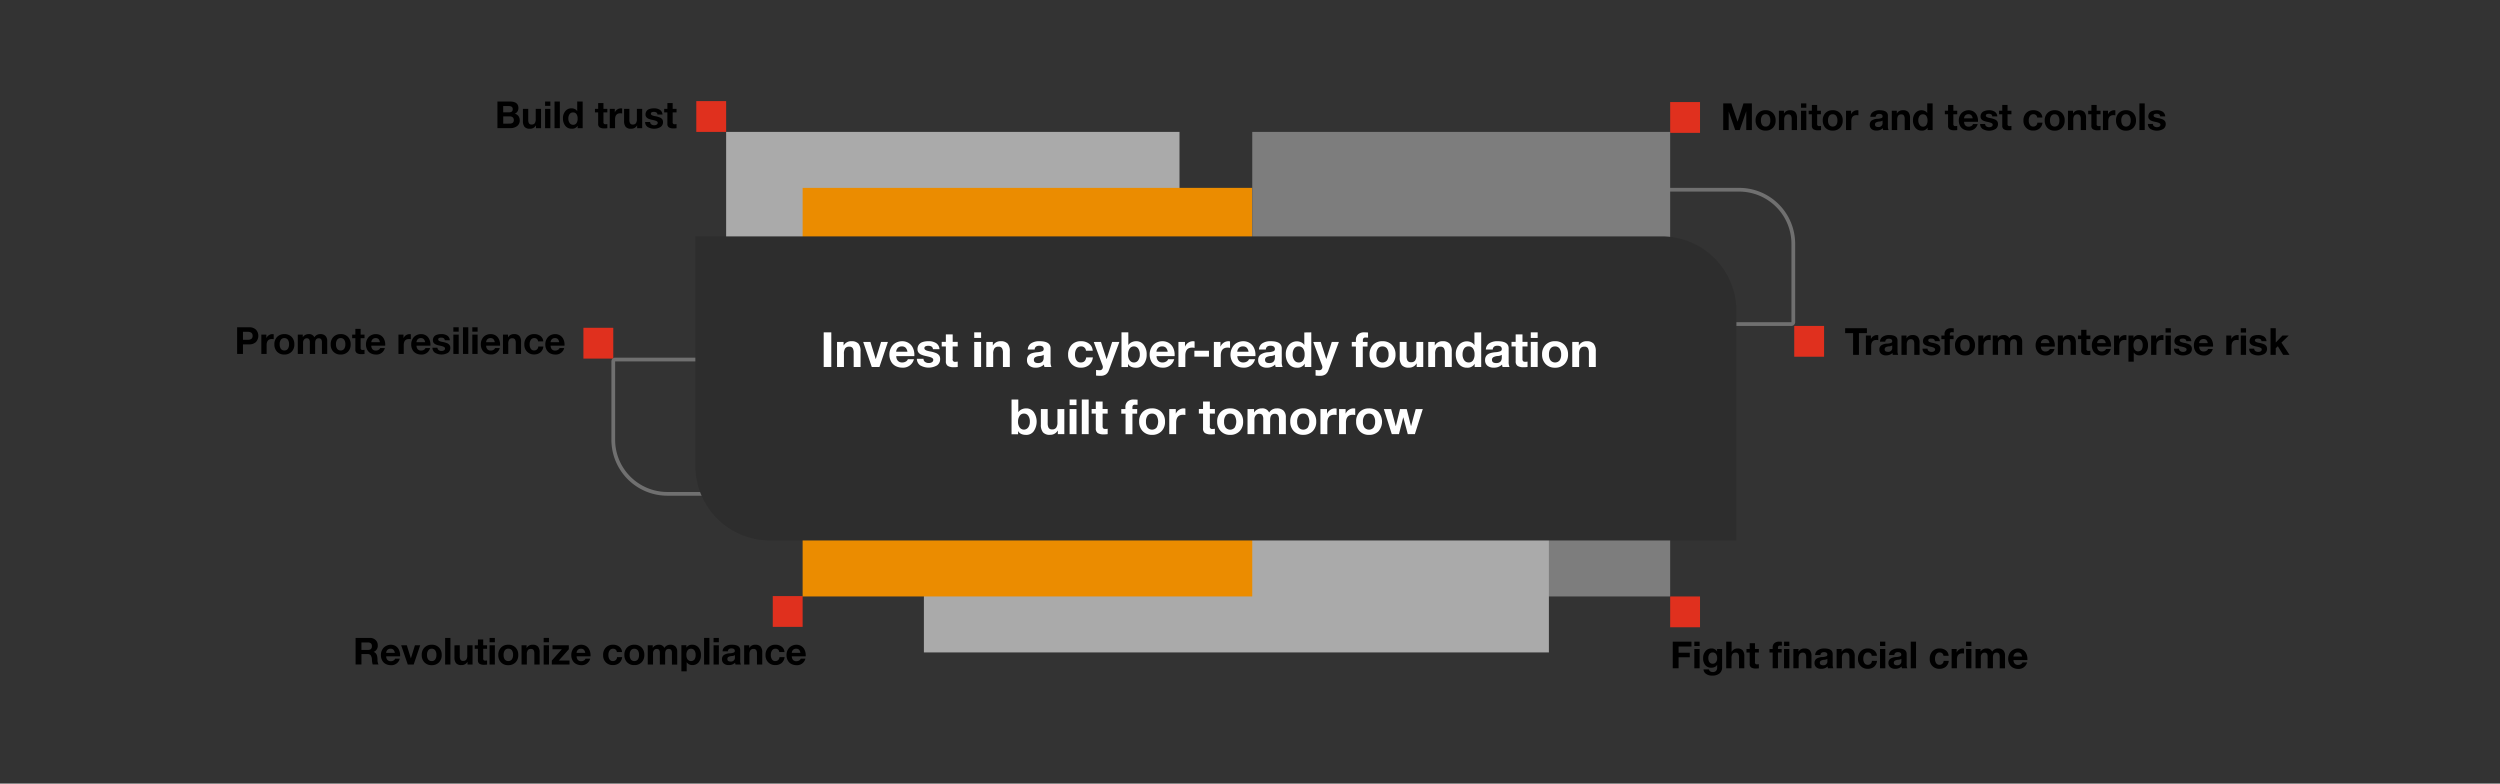 <svg id="Layer_1" data-name="Layer 1" xmlns="http://www.w3.org/2000/svg" width="1340" height="420" viewBox="0 0 1340 420"><rect x="0" y="0" width="1340" height="420" fill="#333333" stroke="none"/><g id="Group_12731" data-name="Group 12731"><g id="Transform_enterprise_risk" data-name="Transform enterprise risk" style="isolation:isolate"><g style="isolation:isolate"><path d="M1000.67,175.92v2.64h-4.28V190.2h-3.14V178.56H989v-2.64Z"/><path d="M1006.13,179.58a1.65,1.65,0,0,1,.62.1v2.64a4.64,4.64,0,0,0-1-.1q-2.81,0-2.8,3.32v4.66h-2.84V179.86h2.7v1.92h0a3.46,3.46,0,0,1,1.33-1.6A3.51,3.51,0,0,1,1006.13,179.58Z"/><path d="M1012.55,179.58q4.51,0,4.52,2.94V188a5,5,0,0,0,.36,2.2h-2.88a4.13,4.13,0,0,1-.2-1,4.67,4.67,0,0,1-3.48,1.28,3.78,3.78,0,0,1-2.57-.82,2.87,2.87,0,0,1-.95-2.28,2.75,2.75,0,0,1,.9-2.2,6,6,0,0,1,3.34-1,6.74,6.74,0,0,0,2.18-.45.89.89,0,0,0,.46-.83,1.26,1.26,0,0,0-.42-1,2.23,2.23,0,0,0-1.4-.34,2.12,2.12,0,0,0-1.36.37,1.63,1.63,0,0,0-.54,1.19h-2.84a3.17,3.17,0,0,1,1.4-2.58A6.1,6.1,0,0,1,1012.55,179.58Zm-2.36,7.68q0,1.32,1.74,1.32a2.07,2.07,0,0,0,2.3-2.34v-1.1a3.3,3.3,0,0,1-1.72.5,4.39,4.39,0,0,0-1.76.49A1.23,1.23,0,0,0,1010.19,187.26Z"/><path d="M1025.13,179.58a3.65,3.65,0,0,1,2.87,1,4.74,4.74,0,0,1,.89,3.18v6.44h-2.84v-5.86a3.53,3.53,0,0,0-.41-1.9,1.56,1.56,0,0,0-1.41-.62,2,2,0,0,0-1.68.7,3.9,3.9,0,0,0-.52,2.3v5.38h-2.84V179.86h2.7v1.44h.06A3.48,3.48,0,0,1,1025.13,179.58Z"/><path d="M1035.21,179.58a5.5,5.5,0,0,1,3.25.84,3.22,3.22,0,0,1,1.31,2.46h-2.7a1.35,1.35,0,0,0-.54-1.07,2.48,2.48,0,0,0-1.4-.33,2.3,2.3,0,0,0-1.19.24.79.79,0,0,0-.39.72.76.76,0,0,0,.26.6,2.22,2.22,0,0,0,.79.42,8.29,8.29,0,0,0,1.17.3,11.66,11.66,0,0,1,2.74.78,3,3,0,0,1,1.17,1,2.49,2.49,0,0,1,.37,1.38,3.12,3.12,0,0,1-1.27,2.67,6.89,6.89,0,0,1-7-.05,3.28,3.28,0,0,1-1.31-2.66h2.7a1.52,1.52,0,0,0,.62,1.27,2.52,2.52,0,0,0,1.56.47,2.39,2.39,0,0,0,1.33-.35,1.11,1.11,0,0,0,.53-1,.8.8,0,0,0-.33-.66,3.09,3.09,0,0,0-.93-.46,17.8,17.8,0,0,0-1.86-.46,8.29,8.29,0,0,1-1.78-.54,2.85,2.85,0,0,1-1.19-.89,2.17,2.17,0,0,1-.41-1.35,3.19,3.19,0,0,1,.49-1.78,3,3,0,0,1,1.5-1.15A7,7,0,0,1,1035.21,179.58Z"/><path d="M1045.71,175.92c.24,0,.74,0,1.5.08v2.12a9.69,9.69,0,0,0-1-.06,1.11,1.11,0,0,0-.86.27,1.4,1.4,0,0,0-.24.93v.6h2v1.9h-2v8.44h-2.84v-8.44h-1.7v-1.9h1.7v-.76a3,3,0,0,1,.91-2.35A3.64,3.64,0,0,1,1045.71,175.92Z"/><path d="M1053.23,179.58a5.15,5.15,0,0,1,3.92,1.51,5.49,5.49,0,0,1,1.44,3.95,5.37,5.37,0,0,1-1.47,4,5.24,5.24,0,0,1-3.89,1.49,5.12,5.12,0,0,1-3.9-1.51,5.47,5.47,0,0,1-1.44-3.93,5.4,5.4,0,0,1,1.47-4A5.2,5.2,0,0,1,1053.23,179.58Zm-2.5,5.46a4,4,0,0,0,.64,2.44,2.46,2.46,0,0,0,3.75,0,4.09,4.09,0,0,0,.63-2.42,4,4,0,0,0-.65-2.46,2.22,2.22,0,0,0-1.89-.86,2.15,2.15,0,0,0-1.84.86A4,4,0,0,0,1050.73,185Z"/><path d="M1066.39,179.58a1.68,1.68,0,0,1,.62.1v2.64a4.64,4.64,0,0,0-1-.1q-2.81,0-2.8,3.32v4.66h-2.84V179.86h2.7v1.92h0a3.61,3.61,0,0,1,3.3-2.2Z"/><path d="M1074,179.58a3,3,0,0,1,3,1.72,3.62,3.62,0,0,1,3.14-1.72,3.74,3.74,0,0,1,2.85,1,3.83,3.83,0,0,1,.91,2.7v6.94h-2.84v-6a3.18,3.18,0,0,0-.41-1.88,1.6,1.6,0,0,0-1.33-.52c-1.27,0-1.9.87-1.9,2.6v5.78h-2.84v-6.1a2.82,2.82,0,0,0-.42-1.8,1.65,1.65,0,0,0-1.3-.48,1.72,1.72,0,0,0-1.37.65,2.53,2.53,0,0,0-.55,1.71v6h-2.84V179.86h2.68v1.4h0A3.67,3.67,0,0,1,1074,179.58Z"/><path d="M1096.35,179.58a5,5,0,0,1,2.6.68,4.7,4.7,0,0,1,1.79,2,6.56,6.56,0,0,1,.65,3c0,.11,0,.28,0,.52h-7.46a2.91,2.91,0,0,0,.65,1.93,2.36,2.36,0,0,0,1.87.69,2.74,2.74,0,0,0,1.43-.39,1.78,1.78,0,0,0,.83-.95h2.5a4.62,4.62,0,0,1-4.84,3.48,6,6,0,0,1-2.63-.62,4.46,4.46,0,0,1-1.93-1.87,5.89,5.89,0,0,1-.72-3,5.76,5.76,0,0,1,.73-2.88,4.71,4.71,0,0,1,1.94-1.94A5.42,5.42,0,0,1,1096.35,179.58Zm2.18,4.34a3.06,3.06,0,0,0-.74-1.68,2.13,2.13,0,0,0-1.54-.52,2.24,2.24,0,0,0-1.64.59,2.48,2.48,0,0,0-.7,1.61Z"/><path d="M1108.91,179.58a3.66,3.66,0,0,1,2.87,1,4.74,4.74,0,0,1,.89,3.18v6.44h-2.84v-5.86a3.53,3.53,0,0,0-.41-1.9,1.59,1.59,0,0,0-1.41-.62,1.93,1.93,0,0,0-1.68.7,3.9,3.9,0,0,0-.52,2.3v5.38H1103V179.86h2.7v1.44h.06A3.47,3.47,0,0,1,1108.91,179.58Z"/><path d="M1118.35,176.76v3.1h2.08v1.9h-2.08v5.12a1,1,0,0,0,1.2,1.2,4.41,4.41,0,0,0,.88-.08v2.22a10.43,10.43,0,0,1-1.68.1,4.29,4.29,0,0,1-2.44-.56,2.18,2.18,0,0,1-.8-1.94v-6.06h-1.72v-1.9h1.72v-3.1Z"/><path d="M1126.49,179.58a5,5,0,0,1,2.6.68,4.7,4.7,0,0,1,1.79,2,6.56,6.56,0,0,1,.65,3c0,.11,0,.28,0,.52h-7.46a2.91,2.91,0,0,0,.65,1.93,2.36,2.36,0,0,0,1.87.69A2.74,2.74,0,0,0,1128,188a1.78,1.78,0,0,0,.83-.95h2.5a4.62,4.62,0,0,1-4.84,3.48,6,6,0,0,1-2.63-.62,4.46,4.46,0,0,1-1.93-1.87,5.89,5.89,0,0,1-.72-3,5.76,5.76,0,0,1,.73-2.88,4.71,4.71,0,0,1,1.94-1.94A5.42,5.42,0,0,1,1126.49,179.58Zm2.18,4.34a3.06,3.06,0,0,0-.74-1.68,2.13,2.13,0,0,0-1.54-.52,2.24,2.24,0,0,0-1.64.59,2.48,2.48,0,0,0-.7,1.61Z"/><path d="M1139.15,179.58a1.68,1.68,0,0,1,.62.1v2.64a4.64,4.64,0,0,0-1-.1q-2.8,0-2.8,3.32v4.66h-2.84V179.86h2.7v1.92h0a3.61,3.61,0,0,1,3.3-2.2Z"/><path d="M1146.63,179.58a4.29,4.29,0,0,1,3.42,1.5,6.06,6.06,0,0,1,1.28,4.06,5.86,5.86,0,0,1-1.23,3.84,4.07,4.07,0,0,1-3.31,1.5,3.5,3.5,0,0,1-3.1-1.56h0v4.92h-2.84v-14h2.7v1.32h0A3.39,3.39,0,0,1,1146.63,179.58Zm-3.08,5.48a4,4,0,0,0,.64,2.4,2.37,2.37,0,0,0,3.69,0,4.22,4.22,0,0,0,.61-2.4,4,4,0,0,0-.66-2.45,2.18,2.18,0,0,0-1.84-.89,2.08,2.08,0,0,0-1.81.88A4.18,4.18,0,0,0,1143.55,185.06Z"/><path d="M1159,179.58a1.68,1.68,0,0,1,.62.1v2.64a4.64,4.64,0,0,0-1-.1q-2.8,0-2.8,3.32v4.66H1153V179.86h2.7v1.92h0a3.61,3.61,0,0,1,3.3-2.2Z"/><path d="M1163.57,175.92v2.34h-2.84v-2.34Zm0,3.94V190.2h-2.84V179.86Z"/><path d="M1170,179.58a5.5,5.5,0,0,1,3.25.84,3.22,3.22,0,0,1,1.31,2.46h-2.7a1.35,1.35,0,0,0-.54-1.07,2.48,2.48,0,0,0-1.4-.33,2.3,2.3,0,0,0-1.19.24.79.79,0,0,0-.39.72.76.76,0,0,0,.26.6,2.13,2.13,0,0,0,.79.42,8.29,8.29,0,0,0,1.17.3,11.66,11.66,0,0,1,2.74.78,3,3,0,0,1,1.17,1,2.49,2.49,0,0,1,.37,1.38,3.12,3.12,0,0,1-1.27,2.67,6.89,6.89,0,0,1-7-.05,3.26,3.26,0,0,1-1.31-2.66h2.7a1.49,1.49,0,0,0,.62,1.27,2.52,2.52,0,0,0,1.56.47,2.42,2.42,0,0,0,1.33-.35,1.11,1.11,0,0,0,.53-1,.8.8,0,0,0-.33-.66,3.09,3.09,0,0,0-.93-.46,17.8,17.8,0,0,0-1.86-.46,8.29,8.29,0,0,1-1.78-.54,2.85,2.85,0,0,1-1.19-.89,2.17,2.17,0,0,1-.41-1.35,3.19,3.19,0,0,1,.49-1.78,2.92,2.92,0,0,1,1.5-1.15A7,7,0,0,1,1170,179.58Z"/><path d="M1181.17,179.58a5,5,0,0,1,2.6.68,4.7,4.7,0,0,1,1.79,2,6.56,6.56,0,0,1,.65,3c0,.11,0,.28,0,.52h-7.46a2.91,2.91,0,0,0,.65,1.93,2.36,2.36,0,0,0,1.87.69,2.74,2.74,0,0,0,1.43-.39,1.78,1.78,0,0,0,.83-.95h2.5a4.62,4.62,0,0,1-4.84,3.48,6,6,0,0,1-2.63-.62,4.46,4.46,0,0,1-1.93-1.87,5.89,5.89,0,0,1-.72-3,5.76,5.76,0,0,1,.73-2.88,4.71,4.71,0,0,1,1.94-1.94A5.42,5.42,0,0,1,1181.17,179.58Zm2.18,4.34a3.06,3.06,0,0,0-.74-1.68,2.13,2.13,0,0,0-1.54-.52,2.24,2.24,0,0,0-1.64.59,2.48,2.48,0,0,0-.7,1.61Z"/><path d="M1199.31,179.58a1.68,1.68,0,0,1,.62.1v2.64a4.64,4.64,0,0,0-1-.1q-2.81,0-2.8,3.32v4.66h-2.84V179.86h2.7v1.92h0a3.61,3.61,0,0,1,3.3-2.2Z"/><path d="M1203.89,175.92v2.34h-2.84v-2.34Zm0,3.94V190.2h-2.84V179.86Z"/><path d="M1210.29,179.58a5.5,5.5,0,0,1,3.25.84,3.22,3.22,0,0,1,1.31,2.46h-2.7a1.35,1.35,0,0,0-.54-1.07,2.48,2.48,0,0,0-1.4-.33,2.3,2.3,0,0,0-1.19.24.79.79,0,0,0-.39.72.76.76,0,0,0,.26.6,2.13,2.13,0,0,0,.79.42,8.29,8.29,0,0,0,1.17.3,11.66,11.66,0,0,1,2.74.78,3,3,0,0,1,1.17,1,2.49,2.49,0,0,1,.37,1.38,3.12,3.12,0,0,1-1.27,2.67,6.89,6.89,0,0,1-7-.05,3.26,3.26,0,0,1-1.31-2.66h2.7a1.49,1.49,0,0,0,.62,1.27,2.52,2.52,0,0,0,1.56.47,2.42,2.42,0,0,0,1.33-.35,1.11,1.11,0,0,0,.53-1,.8.8,0,0,0-.33-.66,3.09,3.09,0,0,0-.93-.46,17.8,17.8,0,0,0-1.86-.46,8.29,8.29,0,0,1-1.78-.54,2.85,2.85,0,0,1-1.19-.89,2.17,2.17,0,0,1-.41-1.35,3.19,3.19,0,0,1,.49-1.78,2.92,2.92,0,0,1,1.5-1.15A7,7,0,0,1,1210.29,179.58Z"/><path d="M1219.81,175.92v7.66l3.57-3.72h3.37l-3.9,3.8,4.34,6.54h-3.44l-2.84-4.62-1.1,1.06v3.56H1217V175.92Z"/></g></g><g id="Build_trust" data-name="Build trust" style="isolation:isolate"><g style="isolation:isolate"><path d="M273.33,54.42q4.55,0,4.54,3.52a3.18,3.18,0,0,1-1.94,3,3.42,3.42,0,0,1,2,1.33,4,4,0,0,1,.65,2.29,3.66,3.66,0,0,1-1.39,3,5.67,5.67,0,0,1-3.65,1.11h-6.92V54.42Zm-.4,5.78c1.27,0,1.9-.57,1.9-1.7s-.71-1.64-2.12-1.64h-3V60.2Zm.18,6.06c1.53,0,2.3-.63,2.3-1.88s-.75-2-2.24-2h-3.44v3.92Z"/><path d="M283.13,58.36v5.86a3.8,3.8,0,0,0,.38,1.86,1.51,1.51,0,0,0,1.44.66,1.94,1.94,0,0,0,1.69-.7,3.86,3.86,0,0,0,.51-2.24V58.36H290V68.7h-2.7V67.26h-.06A3.49,3.49,0,0,1,284.05,69a3.58,3.58,0,0,1-2.89-1,4.84,4.84,0,0,1-.87-3.17V58.36Z"/><path d="M295,54.42v2.34h-2.84V54.42Zm0,3.94V68.7h-2.84V58.36Z"/><path d="M300.07,54.42V68.7h-2.84V54.42Z"/><path d="M312.31,54.42V68.7h-2.7V67.38h0a3.31,3.31,0,0,1-3.14,1.6A4.1,4.1,0,0,1,303,67.42a6.19,6.19,0,0,1-1.25-4,5.76,5.76,0,0,1,1.27-3.86,4.14,4.14,0,0,1,3.31-1.5,4.09,4.09,0,0,1,1.77.39,2.94,2.94,0,0,1,1.29,1.15h0v-5.2Zm-7.68,9.1a4,4,0,0,0,.67,2.37,2.14,2.14,0,0,0,1.83,1A2.09,2.09,0,0,0,309,66a4.25,4.25,0,0,0,.61-2.45,4,4,0,0,0-.64-2.42,2.14,2.14,0,0,0-1.82-.86,2.12,2.12,0,0,0-1.85.9A4.11,4.11,0,0,0,304.63,63.52Z"/><path d="M323.45,55.26v3.1h2.08v1.9h-2.08v5.12a1,1,0,0,0,1.2,1.2,4.33,4.33,0,0,0,.88-.08v2.22a10.43,10.43,0,0,1-1.68.1,4.29,4.29,0,0,1-2.44-.56,2.21,2.21,0,0,1-.8-1.94V60.26h-1.72v-1.9h1.72v-3.1Z"/><path d="M332.85,58.08a1.68,1.68,0,0,1,.62.1v2.64a4.64,4.64,0,0,0-1-.1q-2.81,0-2.8,3.32V68.7h-2.84V58.36h2.7v1.92h0a3.61,3.61,0,0,1,3.3-2.2Z"/><path d="M337.35,58.36v5.86a3.69,3.69,0,0,0,.38,1.86,1.51,1.51,0,0,0,1.44.66,2,2,0,0,0,1.69-.7,3.86,3.86,0,0,0,.51-2.24V58.36h2.84V68.7h-2.7V67.26h-.06A3.49,3.49,0,0,1,338.27,69a3.58,3.58,0,0,1-2.89-1,4.84,4.84,0,0,1-.87-3.17V58.36Z"/><path d="M350.53,58.08a5.5,5.5,0,0,1,3.25.84,3.22,3.22,0,0,1,1.31,2.46h-2.7a1.35,1.35,0,0,0-.54-1.07,2.48,2.48,0,0,0-1.4-.33,2.3,2.3,0,0,0-1.19.24.79.79,0,0,0-.39.72.76.76,0,0,0,.26.6,2.13,2.13,0,0,0,.79.42,8.29,8.29,0,0,0,1.17.3,11.66,11.66,0,0,1,2.74.78A3,3,0,0,1,355,64a2.49,2.49,0,0,1,.37,1.38,3.12,3.12,0,0,1-1.27,2.67,6.89,6.89,0,0,1-7,0,3.26,3.26,0,0,1-1.31-2.66h2.7a1.49,1.49,0,0,0,.62,1.27,2.52,2.52,0,0,0,1.56.47,2.42,2.42,0,0,0,1.33-.35,1.11,1.11,0,0,0,.53-1,.8.8,0,0,0-.33-.66,3.09,3.09,0,0,0-.93-.46,17.8,17.8,0,0,0-1.86-.46,8.29,8.29,0,0,1-1.78-.54,2.85,2.85,0,0,1-1.19-.89A2.17,2.17,0,0,1,346,61.4a3.19,3.19,0,0,1,.49-1.78,2.92,2.92,0,0,1,1.5-1.15A7,7,0,0,1,350.53,58.08Z"/><path d="M360.55,55.26v3.1h2.08v1.9h-2.08v5.12a1,1,0,0,0,1.2,1.2,4.41,4.41,0,0,0,.88-.08v2.22a10.43,10.43,0,0,1-1.68.1,4.29,4.29,0,0,1-2.44-.56,2.18,2.18,0,0,1-.8-1.94V60.26H356v-1.9h1.72v-3.1Z"/></g></g><g id="Promote_resilience" data-name="Promote resilience" style="isolation:isolate"><g style="isolation:isolate"><path d="M133.55,175.42a5,5,0,0,1,3.6,1.24,4.9,4.9,0,0,1,0,6.69,5,5,0,0,1-3.58,1.23h-3.34v5.12h-3.14V175.42Zm-.82,6.72a3.41,3.41,0,0,0,2-.5,1.9,1.9,0,0,0,.67-1.64,2,2,0,0,0-.65-1.62,3.21,3.21,0,0,0-2-.52h-2.52v4.28Z"/><path d="M146.09,179.08a1.65,1.65,0,0,1,.62.1v2.64a4.64,4.64,0,0,0-1-.1q-2.81,0-2.8,3.32v4.66h-2.84V179.36h2.7v1.92h0a3.46,3.46,0,0,1,1.33-1.6A3.51,3.51,0,0,1,146.09,179.08Z"/><path d="M152.41,179.08a5.15,5.15,0,0,1,3.92,1.51,5.49,5.49,0,0,1,1.44,3.95,5.37,5.37,0,0,1-1.47,4,5.24,5.24,0,0,1-3.89,1.49,5.12,5.12,0,0,1-3.9-1.51,5.47,5.47,0,0,1-1.44-3.93,5.4,5.4,0,0,1,1.47-4A5.2,5.2,0,0,1,152.41,179.08Zm-2.5,5.46a4,4,0,0,0,.64,2.44,2.19,2.19,0,0,0,1.86.86,2.16,2.16,0,0,0,1.89-.88,4.09,4.09,0,0,0,.63-2.42,4,4,0,0,0-.65-2.46,2.22,2.22,0,0,0-1.89-.86,2.17,2.17,0,0,0-1.84.86A4,4,0,0,0,149.91,184.54Z"/><path d="M165.49,179.08a3,3,0,0,1,3,1.72,3.63,3.63,0,0,1,3.14-1.72,3.74,3.74,0,0,1,2.85,1,3.79,3.79,0,0,1,.91,2.7v6.94h-2.84v-6a3.18,3.18,0,0,0-.41-1.88,1.58,1.58,0,0,0-1.33-.52c-1.27,0-1.9.87-1.9,2.6v5.78h-2.84v-6.1a2.82,2.82,0,0,0-.42-1.8,1.63,1.63,0,0,0-1.3-.48A1.73,1.73,0,0,0,163,182a2.53,2.53,0,0,0-.55,1.71v6h-2.84V179.36h2.68v1.4h0A3.68,3.68,0,0,1,165.49,179.08Z"/><path d="M182.59,179.08a5.15,5.15,0,0,1,3.92,1.51,5.49,5.49,0,0,1,1.44,3.95,5.37,5.37,0,0,1-1.47,4,5.24,5.24,0,0,1-3.89,1.49,5.12,5.12,0,0,1-3.9-1.51,5.47,5.47,0,0,1-1.44-3.93,5.4,5.4,0,0,1,1.47-4A5.2,5.2,0,0,1,182.59,179.08Zm-2.5,5.46a4,4,0,0,0,.64,2.44,2.19,2.19,0,0,0,1.86.86,2.16,2.16,0,0,0,1.89-.88,4.09,4.09,0,0,0,.63-2.42,4,4,0,0,0-.65-2.46,2.22,2.22,0,0,0-1.89-.86,2.17,2.17,0,0,0-1.84.86A4,4,0,0,0,180.09,184.54Z"/><path d="M193.31,176.26v3.1h2.08v1.9h-2.08v5.12a1,1,0,0,0,1.2,1.2,4.33,4.33,0,0,0,.88-.08v2.22a10.43,10.43,0,0,1-1.68.1,4.31,4.31,0,0,1-2.44-.56,2.21,2.21,0,0,1-.8-1.94v-6.06h-1.72v-1.9h1.72v-3.1Z"/><path d="M201.45,179.08a5,5,0,0,1,2.6.68,4.64,4.64,0,0,1,1.79,2,6.56,6.56,0,0,1,.65,3c0,.11,0,.28,0,.52H199a3,3,0,0,0,.65,1.93,2.37,2.37,0,0,0,1.87.69,2.72,2.72,0,0,0,1.43-.39,1.78,1.78,0,0,0,.83-.95h2.5a4.61,4.61,0,0,1-4.84,3.48,6,6,0,0,1-2.63-.62,4.46,4.46,0,0,1-1.93-1.87,5.89,5.89,0,0,1-.72-3,5.76,5.76,0,0,1,.73-2.88,4.77,4.77,0,0,1,1.94-1.94A5.48,5.48,0,0,1,201.45,179.08Zm2.18,4.34a3,3,0,0,0-.74-1.68,2.11,2.11,0,0,0-1.54-.52,2.26,2.26,0,0,0-1.64.59,2.53,2.53,0,0,0-.7,1.61Z"/><path d="M219.59,179.08a1.68,1.68,0,0,1,.62.1v2.64a4.64,4.64,0,0,0-1-.1q-2.81,0-2.8,3.32v4.66h-2.84V179.36h2.7v1.92h0a3.61,3.61,0,0,1,3.3-2.2Z"/><path d="M225.67,179.08a5,5,0,0,1,2.6.68,4.7,4.7,0,0,1,1.79,2,6.56,6.56,0,0,1,.65,3c0,.11,0,.28,0,.52h-7.46a3,3,0,0,0,.65,1.93,2.37,2.37,0,0,0,1.87.69,2.72,2.72,0,0,0,1.43-.39,1.78,1.78,0,0,0,.83-.95h2.5a4.61,4.61,0,0,1-4.84,3.48,6,6,0,0,1-2.63-.62,4.46,4.46,0,0,1-1.93-1.87,5.89,5.89,0,0,1-.72-3,5.76,5.76,0,0,1,.73-2.88,4.71,4.71,0,0,1,1.94-1.94A5.48,5.48,0,0,1,225.67,179.08Zm2.18,4.34a3,3,0,0,0-.74-1.68,2.11,2.11,0,0,0-1.54-.52,2.26,2.26,0,0,0-1.64.59,2.48,2.48,0,0,0-.7,1.61Z"/><path d="M236.53,179.08a5.48,5.48,0,0,1,3.25.84,3.19,3.19,0,0,1,1.31,2.46h-2.7a1.35,1.35,0,0,0-.54-1.07,2.48,2.48,0,0,0-1.4-.33,2.33,2.33,0,0,0-1.19.24.84.84,0,0,0-.13,1.32,2.13,2.13,0,0,0,.79.42,8.29,8.29,0,0,0,1.17.3,11.66,11.66,0,0,1,2.74.78,3,3,0,0,1,1.17,1,2.41,2.41,0,0,1,.37,1.38,3.12,3.12,0,0,1-1.27,2.67,6.89,6.89,0,0,1-7-.05,3.26,3.26,0,0,1-1.31-2.66h2.7a1.49,1.49,0,0,0,.62,1.27,2.52,2.52,0,0,0,1.56.47,2.39,2.39,0,0,0,1.33-.35,1.11,1.11,0,0,0,.53-1,.8.8,0,0,0-.33-.66,3.09,3.09,0,0,0-.93-.46,17.8,17.8,0,0,0-1.86-.46,8.29,8.29,0,0,1-1.78-.54,2.85,2.85,0,0,1-1.19-.89,2.23,2.23,0,0,1-.41-1.35,3.19,3.19,0,0,1,.49-1.78,3,3,0,0,1,1.5-1.15A7,7,0,0,1,236.53,179.08Z"/><path d="M245.87,175.42v2.34H243v-2.34Zm0,3.94V189.7H243V179.36Z"/><path d="M251,175.42V189.7h-2.84V175.42Z"/><path d="M256,175.42v2.34h-2.84v-2.34Zm0,3.94V189.7h-2.84V179.36Z"/><path d="M263,179.08a5,5,0,0,1,2.6.68,4.7,4.7,0,0,1,1.79,2,6.56,6.56,0,0,1,.65,3c0,.11,0,.28,0,.52h-7.46a2.91,2.91,0,0,0,.65,1.93,2.36,2.36,0,0,0,1.87.69,2.74,2.74,0,0,0,1.43-.39,1.78,1.78,0,0,0,.83-.95h2.5A4.62,4.62,0,0,1,263,190a6,6,0,0,1-2.63-.62,4.46,4.46,0,0,1-1.93-1.87,5.89,5.89,0,0,1-.72-3,5.76,5.76,0,0,1,.73-2.88,4.71,4.71,0,0,1,1.94-1.94A5.42,5.42,0,0,1,263,179.08Zm2.18,4.34a3.06,3.06,0,0,0-.74-1.68,2.13,2.13,0,0,0-1.54-.52,2.24,2.24,0,0,0-1.64.59,2.48,2.48,0,0,0-.7,1.61Z"/><path d="M275.53,179.08a3.66,3.66,0,0,1,2.87,1,4.74,4.74,0,0,1,.89,3.18v6.44h-2.84v-5.86a3.53,3.53,0,0,0-.41-1.9,1.59,1.59,0,0,0-1.41-.62,1.93,1.93,0,0,0-1.68.7,3.9,3.9,0,0,0-.52,2.3v5.38h-2.84V179.36h2.7v1.44h.06A3.47,3.47,0,0,1,275.53,179.08Z"/><path d="M286.33,179.08a5.28,5.28,0,0,1,3.42,1.07,3.83,3.83,0,0,1,1.44,2.85h-2.78a1.91,1.91,0,0,0-2.1-1.78,2.05,2.05,0,0,0-1.77.92,4.1,4.1,0,0,0-.65,2.44,4,4,0,0,0,.62,2.36,2,2,0,0,0,1.74.9,2.14,2.14,0,0,0,2.26-2.1h2.74a4.79,4.79,0,0,1-1.59,3.15,5.13,5.13,0,0,1-3.39,1.09,5.05,5.05,0,0,1-3.76-1.47,5.18,5.18,0,0,1-1.46-3.83,5.68,5.68,0,0,1,1.44-4.08A5.05,5.05,0,0,1,286.33,179.08Z"/><path d="M297.55,179.08a5,5,0,0,1,2.6.68,4.7,4.7,0,0,1,1.79,2,6.56,6.56,0,0,1,.65,3c0,.11,0,.28,0,.52h-7.46a2.91,2.91,0,0,0,.65,1.93,2.36,2.36,0,0,0,1.87.69,2.74,2.74,0,0,0,1.43-.39,1.78,1.78,0,0,0,.83-.95h2.5a4.62,4.62,0,0,1-4.84,3.48,6,6,0,0,1-2.63-.62,4.46,4.46,0,0,1-1.93-1.87,5.89,5.89,0,0,1-.72-3,5.76,5.76,0,0,1,.73-2.88,4.71,4.71,0,0,1,1.94-1.94A5.42,5.42,0,0,1,297.55,179.08Zm2.18,4.34a3.06,3.06,0,0,0-.74-1.68,2.13,2.13,0,0,0-1.54-.52,2.24,2.24,0,0,0-1.64.59,2.48,2.48,0,0,0-.7,1.61Z"/></g></g><g id="Revolutionize_compliance" data-name="Revolutionize compliance" style="isolation:isolate"><g style="isolation:isolate"><path d="M198.29,341.92a4.21,4.21,0,0,1,3,1.11,3.71,3.71,0,0,1,1.19,2.83,3.48,3.48,0,0,1-2.26,3.58v0a2.39,2.39,0,0,1,1.19.73,3.52,3.52,0,0,1,.65,1.19,8.73,8.73,0,0,1,.28,2.18,5.19,5.19,0,0,0,.56,2.62h-3.14a10,10,0,0,1-.4-2.48,4.57,4.57,0,0,0-.7-2.51,2.31,2.31,0,0,0-1.76-.59h-3.16v5.58h-3.14V341.92Zm-1.1,6.46a2.46,2.46,0,0,0,1.57-.45,1.92,1.92,0,0,0,.57-1.59,1.87,1.87,0,0,0-.56-1.53,2.5,2.5,0,0,0-1.6-.45h-3.44v4Z"/><path d="M209.43,345.58a5,5,0,0,1,2.6.68,4.64,4.64,0,0,1,1.79,2,6.56,6.56,0,0,1,.65,3c0,.11,0,.28,0,.52H207a3,3,0,0,0,.65,1.93,2.37,2.37,0,0,0,1.87.69,2.72,2.72,0,0,0,1.43-.39,1.78,1.78,0,0,0,.83-.95h2.5a4.61,4.61,0,0,1-4.84,3.48,6,6,0,0,1-2.63-.62,4.46,4.46,0,0,1-1.93-1.87,5.89,5.89,0,0,1-.72-2.95,5.76,5.76,0,0,1,.73-2.88,4.77,4.77,0,0,1,1.94-1.94A5.48,5.48,0,0,1,209.43,345.58Zm2.18,4.34a3,3,0,0,0-.74-1.68,2.11,2.11,0,0,0-1.54-.52,2.26,2.26,0,0,0-1.64.59,2.53,2.53,0,0,0-.7,1.61Z"/><path d="M218.05,345.86l2.18,7.06h0l2.18-7.06h2.82l-3.5,10.34h-3.16l-3.54-10.34Z"/><path d="M231.39,345.58a5.15,5.15,0,0,1,3.92,1.51,5.49,5.49,0,0,1,1.44,4,5.37,5.37,0,0,1-1.47,3.95,5.24,5.24,0,0,1-3.89,1.49,5.12,5.12,0,0,1-3.9-1.51,5.47,5.47,0,0,1-1.44-3.93,5.4,5.4,0,0,1,1.47-4A5.2,5.2,0,0,1,231.39,345.58Zm-2.5,5.46a4,4,0,0,0,.64,2.44,2.19,2.19,0,0,0,1.86.86,2.16,2.16,0,0,0,1.89-.88,4.09,4.09,0,0,0,.63-2.42,4,4,0,0,0-.65-2.46,2.22,2.22,0,0,0-1.89-.86,2.17,2.17,0,0,0-1.84.86A4,4,0,0,0,228.89,351Z"/><path d="M241.43,341.92V356.2h-2.84V341.92Z"/><path d="M246.43,345.86v5.86a3.69,3.69,0,0,0,.38,1.86,1.51,1.51,0,0,0,1.44.66,2,2,0,0,0,1.69-.7,3.86,3.86,0,0,0,.51-2.24v-5.44h2.84V356.2h-2.7v-1.44h-.06a3.49,3.49,0,0,1-3.18,1.72,3.58,3.58,0,0,1-2.89-1,4.84,4.84,0,0,1-.87-3.17v-6.42Z"/><path d="M259,342.76v3.1h2.08v1.9H259v5.12a1,1,0,0,0,1.2,1.2,4.41,4.41,0,0,0,.88-.08v2.22a10.43,10.43,0,0,1-1.68.1,4.29,4.29,0,0,1-2.44-.56,2.18,2.18,0,0,1-.8-1.94v-6.06h-1.72v-1.9h1.72v-3.1Z"/><path d="M265.25,341.92v2.34h-2.84v-2.34Zm0,3.94V356.2h-2.84V345.86Z"/><path d="M272.43,345.58a5.15,5.15,0,0,1,3.92,1.51,5.49,5.49,0,0,1,1.44,4,5.37,5.37,0,0,1-1.47,3.95,5.24,5.24,0,0,1-3.89,1.49,5.12,5.12,0,0,1-3.9-1.51,5.47,5.47,0,0,1-1.44-3.93,5.4,5.4,0,0,1,1.47-4A5.2,5.2,0,0,1,272.43,345.58Zm-2.5,5.46a4,4,0,0,0,.64,2.44,2.46,2.46,0,0,0,3.75,0A4.09,4.09,0,0,0,275,351a4,4,0,0,0-.65-2.46,2.25,2.25,0,0,0-1.89-.86,2.15,2.15,0,0,0-1.84.86A4,4,0,0,0,269.93,351Z"/><path d="M285.49,345.58a3.66,3.66,0,0,1,2.87,1,4.74,4.74,0,0,1,.89,3.18v6.44h-2.84v-5.86a3.53,3.53,0,0,0-.41-1.9,1.59,1.59,0,0,0-1.41-.62,1.93,1.93,0,0,0-1.68.7,3.9,3.9,0,0,0-.52,2.3v5.38h-2.84V345.86h2.7v1.44h.06A3.47,3.47,0,0,1,285.49,345.58Z"/><path d="M294.25,341.92v2.34h-2.84v-2.34Zm0,3.94V356.2h-2.84V345.86Z"/><path d="M304.89,345.86V348l-5.38,6.06h5.76v2.14h-9.5v-2.14l5.38-6.06h-5v-2.14Z"/><path d="M311.49,345.58a5,5,0,0,1,2.6.68,4.7,4.7,0,0,1,1.79,2,6.56,6.56,0,0,1,.65,3c0,.11,0,.28,0,.52h-7.46a2.91,2.91,0,0,0,.65,1.93,2.36,2.36,0,0,0,1.87.69A2.74,2.74,0,0,0,313,354a1.78,1.78,0,0,0,.83-.95h2.5a4.62,4.62,0,0,1-4.84,3.48,6,6,0,0,1-2.63-.62,4.46,4.46,0,0,1-1.93-1.87,5.89,5.89,0,0,1-.72-2.95,5.76,5.76,0,0,1,.73-2.88,4.71,4.71,0,0,1,1.94-1.94A5.42,5.42,0,0,1,311.49,345.58Zm2.18,4.34a3.06,3.06,0,0,0-.74-1.68,2.13,2.13,0,0,0-1.54-.52,2.24,2.24,0,0,0-1.64.59,2.48,2.48,0,0,0-.7,1.61Z"/><path d="M328.55,345.58a5.28,5.28,0,0,1,3.42,1.07,3.83,3.83,0,0,1,1.44,2.85h-2.78a1.91,1.91,0,0,0-2.1-1.78,2.05,2.05,0,0,0-1.77.92,4.1,4.1,0,0,0-.65,2.44,4,4,0,0,0,.62,2.36,2,2,0,0,0,1.74.9,2.14,2.14,0,0,0,2.26-2.1h2.74a4.79,4.79,0,0,1-1.59,3.15,5.13,5.13,0,0,1-3.39,1.09,5.05,5.05,0,0,1-3.76-1.47,5.18,5.18,0,0,1-1.46-3.83,5.68,5.68,0,0,1,1.44-4.08A5.05,5.05,0,0,1,328.55,345.58Z"/><path d="M340,345.58a5.15,5.15,0,0,1,3.92,1.51,5.49,5.49,0,0,1,1.44,4A5.37,5.37,0,0,1,343.9,355a5.24,5.24,0,0,1-3.89,1.49,5.12,5.12,0,0,1-3.9-1.51,5.47,5.47,0,0,1-1.44-3.93,5.4,5.4,0,0,1,1.47-4A5.2,5.2,0,0,1,340,345.58Zm-2.5,5.46a4,4,0,0,0,.64,2.44,2.46,2.46,0,0,0,3.75,0,4.09,4.09,0,0,0,.63-2.42,4,4,0,0,0-.65-2.46,2.25,2.25,0,0,0-1.89-.86,2.15,2.15,0,0,0-1.84.86A4,4,0,0,0,337.51,351Z"/><path d="M353.09,345.58a3,3,0,0,1,3,1.72,3.62,3.62,0,0,1,3.14-1.72,3.74,3.74,0,0,1,2.85,1,3.83,3.83,0,0,1,.91,2.7v6.94h-2.84v-6a3.18,3.18,0,0,0-.41-1.88,1.6,1.6,0,0,0-1.33-.52c-1.27,0-1.9.87-1.9,2.6v5.78h-2.84v-6.1a2.82,2.82,0,0,0-.42-1.8,1.65,1.65,0,0,0-1.3-.48,1.72,1.72,0,0,0-1.37.65,2.53,2.53,0,0,0-.55,1.71v6h-2.84V345.86h2.68v1.4h0A3.67,3.67,0,0,1,353.09,345.58Z"/><path d="M371,345.58a4.29,4.29,0,0,1,3.42,1.5,6.06,6.06,0,0,1,1.28,4.06,5.86,5.86,0,0,1-1.23,3.84,4.07,4.07,0,0,1-3.31,1.5,3.5,3.5,0,0,1-3.1-1.56h0v4.92h-2.84v-14h2.7v1.32h0A3.39,3.39,0,0,1,371,345.58Zm-3.08,5.48a4,4,0,0,0,.64,2.4,2.37,2.37,0,0,0,3.69,0,4.22,4.22,0,0,0,.61-2.4,4,4,0,0,0-.66-2.45,2.18,2.18,0,0,0-1.84-.89,2.08,2.08,0,0,0-1.81.88A4.18,4.18,0,0,0,367.91,351.06Z"/><path d="M380.23,341.92V356.2h-2.84V341.92Z"/><path d="M385.31,341.92v2.34h-2.84v-2.34Zm0,3.94V356.2h-2.84V345.86Z"/><path d="M392.23,345.58q4.51,0,4.52,2.94V354a5,5,0,0,0,.36,2.2h-2.88a3.7,3.7,0,0,1-.2-1,4.67,4.67,0,0,1-3.48,1.28,3.78,3.78,0,0,1-2.57-.82,2.84,2.84,0,0,1-1-2.28,2.75,2.75,0,0,1,.9-2.2,5.92,5.92,0,0,1,3.34-1,6.81,6.81,0,0,0,2.18-.45.91.91,0,0,0,.46-.83,1.26,1.26,0,0,0-.42-1,2.23,2.23,0,0,0-1.4-.34,2.1,2.1,0,0,0-1.36.37,1.63,1.63,0,0,0-.54,1.19h-2.84a3.14,3.14,0,0,1,1.4-2.58A6.06,6.06,0,0,1,392.23,345.58Zm-2.36,7.68q0,1.32,1.74,1.32a2.07,2.07,0,0,0,2.3-2.34v-1.1a3.3,3.3,0,0,1-1.72.5,4.39,4.39,0,0,0-1.76.49A1.21,1.21,0,0,0,389.87,353.26Z"/><path d="M404.81,345.58a3.66,3.66,0,0,1,2.87,1,4.74,4.74,0,0,1,.89,3.18v6.44h-2.84v-5.86a3.53,3.53,0,0,0-.41-1.9,1.59,1.59,0,0,0-1.41-.62,1.93,1.93,0,0,0-1.68.7,3.9,3.9,0,0,0-.52,2.3v5.38h-2.84V345.86h2.7v1.44h.06A3.47,3.47,0,0,1,404.81,345.58Z"/><path d="M415.61,345.58a5.28,5.28,0,0,1,3.42,1.07,3.83,3.83,0,0,1,1.44,2.85h-2.78a1.91,1.91,0,0,0-2.1-1.78,2.05,2.05,0,0,0-1.77.92,4.1,4.1,0,0,0-.65,2.44,4,4,0,0,0,.62,2.36,2,2,0,0,0,1.74.9,2.14,2.14,0,0,0,2.26-2.1h2.74a4.79,4.79,0,0,1-1.59,3.15,5.13,5.13,0,0,1-3.39,1.09,5.05,5.05,0,0,1-3.76-1.47,5.18,5.18,0,0,1-1.46-3.83,5.68,5.68,0,0,1,1.44-4.08A5.05,5.05,0,0,1,415.61,345.58Z"/><path d="M426.83,345.58a5,5,0,0,1,2.6.68,4.7,4.7,0,0,1,1.79,2,6.56,6.56,0,0,1,.65,3c0,.11,0,.28,0,.52h-7.46a2.91,2.91,0,0,0,.65,1.93,2.36,2.36,0,0,0,1.87.69,2.74,2.74,0,0,0,1.43-.39,1.78,1.78,0,0,0,.83-.95h2.5a4.62,4.62,0,0,1-4.84,3.48,6,6,0,0,1-2.63-.62,4.46,4.46,0,0,1-1.93-1.87,5.89,5.89,0,0,1-.72-2.95,5.76,5.76,0,0,1,.73-2.88,4.71,4.71,0,0,1,1.94-1.94A5.42,5.42,0,0,1,426.83,345.58Zm2.18,4.34a3.06,3.06,0,0,0-.74-1.68,2.13,2.13,0,0,0-1.54-.52,2.24,2.24,0,0,0-1.64.59,2.48,2.48,0,0,0-.7,1.61Z"/></g></g><g id="Monitor_and_test_controls" data-name="Monitor and test controls" style="isolation:isolate"><g style="isolation:isolate"><path d="M928,55.42l3.34,9.82h0l3.16-9.82H939V69.7H936V59.58h0l-3.5,10.12h-2.42l-3.5-10h0v10h-2.94V55.42Z"/><path d="M946.37,59.08a5.15,5.15,0,0,1,3.92,1.51,5.49,5.49,0,0,1,1.44,4,5.37,5.37,0,0,1-1.47,3.95A5.24,5.24,0,0,1,946.37,70a5.12,5.12,0,0,1-3.9-1.51A5.47,5.47,0,0,1,941,64.54a5.4,5.4,0,0,1,1.47-4A5.2,5.2,0,0,1,946.37,59.08Zm-2.5,5.46a4,4,0,0,0,.64,2.44,2.19,2.19,0,0,0,1.86.86,2.16,2.16,0,0,0,1.89-.88,4.09,4.09,0,0,0,.63-2.42,4,4,0,0,0-.65-2.46,2.22,2.22,0,0,0-1.89-.86,2.17,2.17,0,0,0-1.84.86A4,4,0,0,0,943.87,64.54Z"/><path d="M959.43,59.08a3.65,3.65,0,0,1,2.87,1,4.74,4.74,0,0,1,.89,3.18V69.7h-2.84V63.84a3.53,3.53,0,0,0-.41-1.9,1.56,1.56,0,0,0-1.41-.62,2,2,0,0,0-1.68.7,3.9,3.9,0,0,0-.52,2.3V69.7h-2.84V59.36h2.7V60.8h.06A3.49,3.49,0,0,1,959.43,59.08Z"/><path d="M968.19,55.42v2.34h-2.84V55.42Zm0,3.94V69.7h-2.84V59.36Z"/><path d="M974,56.26v3.1H976v1.9H974v5.12a1,1,0,0,0,1.2,1.2,4.33,4.33,0,0,0,.88-.08v2.22a10.43,10.43,0,0,1-1.68.1,4.29,4.29,0,0,1-2.44-.56,2.21,2.21,0,0,1-.8-1.94V61.26h-1.72v-1.9h1.72v-3.1Z"/><path d="M982.33,59.08a5.15,5.15,0,0,1,3.92,1.51,5.49,5.49,0,0,1,1.44,4,5.37,5.37,0,0,1-1.47,3.95A5.24,5.24,0,0,1,982.33,70a5.12,5.12,0,0,1-3.9-1.51A5.47,5.47,0,0,1,977,64.54a5.4,5.4,0,0,1,1.47-4A5.2,5.2,0,0,1,982.33,59.08Zm-2.5,5.46a4,4,0,0,0,.64,2.44,2.46,2.46,0,0,0,3.75,0,4.09,4.09,0,0,0,.63-2.42,4,4,0,0,0-.65-2.46,2.25,2.25,0,0,0-1.89-.86,2.15,2.15,0,0,0-1.84.86A4,4,0,0,0,979.83,64.54Z"/><path d="M995.49,59.08a1.68,1.68,0,0,1,.62.1v2.64a4.64,4.64,0,0,0-1-.1q-2.8,0-2.8,3.32V69.7h-2.84V59.36h2.7v1.92h0a3.61,3.61,0,0,1,3.3-2.2Z"/><path d="M1007.39,59.08q4.51,0,4.52,2.94V67.5a5,5,0,0,0,.36,2.2h-2.88a3.7,3.7,0,0,1-.2-1,4.67,4.67,0,0,1-3.48,1.28,3.78,3.78,0,0,1-2.57-.82,2.84,2.84,0,0,1-.95-2.28,2.75,2.75,0,0,1,.9-2.2,5.92,5.92,0,0,1,3.34-1,6.81,6.81,0,0,0,2.18-.45.89.89,0,0,0,.46-.83,1.26,1.26,0,0,0-.42-1,2.23,2.23,0,0,0-1.4-.34,2.1,2.1,0,0,0-1.36.37,1.63,1.63,0,0,0-.54,1.19h-2.84a3.14,3.14,0,0,1,1.4-2.58A6.06,6.06,0,0,1,1007.39,59.08ZM1005,66.76q0,1.32,1.74,1.32a2.07,2.07,0,0,0,2.3-2.34v-1.1a3.3,3.3,0,0,1-1.72.5,4.39,4.39,0,0,0-1.76.49A1.21,1.21,0,0,0,1005,66.76Z"/><path d="M1020,59.08a3.66,3.66,0,0,1,2.87,1,4.74,4.74,0,0,1,.89,3.18V69.7h-2.84V63.84a3.53,3.53,0,0,0-.41-1.9,1.59,1.59,0,0,0-1.41-.62,1.93,1.93,0,0,0-1.68.7,3.9,3.9,0,0,0-.52,2.3V69.7H1014V59.36h2.7V60.8h.06A3.47,3.47,0,0,1,1020,59.08Z"/><path d="M1035.89,55.42V69.7h-2.7V68.38h0A3.32,3.32,0,0,1,1030,70a4.1,4.1,0,0,1-3.39-1.56,6.13,6.13,0,0,1-1.25-4,5.76,5.76,0,0,1,1.27-3.86,4.34,4.34,0,0,1,5.08-1.11,2.94,2.94,0,0,1,1.29,1.15h0v-5.2Zm-7.68,9.1a4,4,0,0,0,.67,2.37,2.11,2.11,0,0,0,1.83,1,2.09,2.09,0,0,0,1.83-.89,4.33,4.33,0,0,0,.61-2.45,4,4,0,0,0-.64-2.42,2.15,2.15,0,0,0-1.82-.86,2.11,2.11,0,0,0-1.85.9A4.11,4.11,0,0,0,1028.21,64.52Z"/><path d="M1047,56.26v3.1h2.08v1.9H1047v5.12a1,1,0,0,0,1.2,1.2,4.41,4.41,0,0,0,.88-.08v2.22a10.43,10.43,0,0,1-1.68.1,4.29,4.29,0,0,1-2.44-.56,2.18,2.18,0,0,1-.8-1.94V61.26h-1.72v-1.9h1.72v-3.1Z"/><path d="M1055.17,59.08a5,5,0,0,1,2.6.68,4.7,4.7,0,0,1,1.79,2,6.56,6.56,0,0,1,.65,3c0,.11,0,.28,0,.52h-7.46a2.91,2.91,0,0,0,.65,1.93,2.36,2.36,0,0,0,1.87.69,2.74,2.74,0,0,0,1.43-.39,1.78,1.78,0,0,0,.83-1h2.5a4.62,4.62,0,0,1-4.84,3.48,6,6,0,0,1-2.63-.62,4.46,4.46,0,0,1-1.93-1.87,5.89,5.89,0,0,1-.72-2.95,5.76,5.76,0,0,1,.73-2.88,4.71,4.71,0,0,1,1.94-1.94A5.42,5.42,0,0,1,1055.17,59.08Zm2.18,4.34a3.06,3.06,0,0,0-.74-1.68,2.13,2.13,0,0,0-1.54-.52,2.24,2.24,0,0,0-1.64.59,2.48,2.48,0,0,0-.7,1.61Z"/><path d="M1066,59.08a5.5,5.5,0,0,1,3.25.84,3.22,3.22,0,0,1,1.31,2.46h-2.7a1.35,1.35,0,0,0-.54-1.07A2.48,2.48,0,0,0,1066,61a2.3,2.3,0,0,0-1.19.24.79.79,0,0,0-.39.72.76.76,0,0,0,.26.6,2.13,2.13,0,0,0,.79.42,8.29,8.29,0,0,0,1.17.3,11.66,11.66,0,0,1,2.74.78,3,3,0,0,1,1.17,1,2.49,2.49,0,0,1,.37,1.38,3.12,3.12,0,0,1-1.27,2.67,6.89,6.89,0,0,1-7,0,3.26,3.26,0,0,1-1.31-2.66h2.7a1.49,1.49,0,0,0,.62,1.27,2.52,2.52,0,0,0,1.56.47,2.42,2.42,0,0,0,1.33-.35,1.11,1.11,0,0,0,.53-1,.8.8,0,0,0-.33-.66,3.09,3.09,0,0,0-.93-.46,17.8,17.8,0,0,0-1.86-.46,8.29,8.29,0,0,1-1.78-.54,2.85,2.85,0,0,1-1.19-.89,2.17,2.17,0,0,1-.41-1.35,3.19,3.19,0,0,1,.49-1.78,2.92,2.92,0,0,1,1.5-1.15A7,7,0,0,1,1066,59.08Z"/><path d="M1076.05,56.26v3.1h2.08v1.9h-2.08v5.12a1,1,0,0,0,1.2,1.2,4.41,4.41,0,0,0,.88-.08v2.22a10.43,10.43,0,0,1-1.68.1,4.29,4.29,0,0,1-2.44-.56,2.18,2.18,0,0,1-.8-1.94V61.26h-1.72v-1.9h1.72v-3.1Z"/><path d="M1089.85,59.08a5.28,5.28,0,0,1,3.42,1.07,3.83,3.83,0,0,1,1.44,2.85h-2.78a1.91,1.91,0,0,0-2.1-1.78,2.05,2.05,0,0,0-1.77.92,4.1,4.1,0,0,0-.65,2.44,4,4,0,0,0,.62,2.36,2,2,0,0,0,1.74.9,2.14,2.14,0,0,0,2.26-2.1h2.74a4.79,4.79,0,0,1-1.59,3.15,5.13,5.13,0,0,1-3.39,1.09,5.05,5.05,0,0,1-3.76-1.47,5.18,5.18,0,0,1-1.46-3.83A5.68,5.68,0,0,1,1086,60.6,5.05,5.05,0,0,1,1089.85,59.08Z"/><path d="M1101.31,59.08a5.15,5.15,0,0,1,3.92,1.51,5.49,5.49,0,0,1,1.44,4,5.37,5.37,0,0,1-1.47,3.95,5.24,5.24,0,0,1-3.89,1.49,5.12,5.12,0,0,1-3.9-1.51,5.47,5.47,0,0,1-1.44-3.93,5.4,5.4,0,0,1,1.47-4A5.2,5.2,0,0,1,1101.31,59.08Zm-2.5,5.46a4,4,0,0,0,.64,2.44,2.46,2.46,0,0,0,3.75,0,4.09,4.09,0,0,0,.63-2.42,4,4,0,0,0-.65-2.46,2.25,2.25,0,0,0-1.89-.86,2.15,2.15,0,0,0-1.84.86A4,4,0,0,0,1098.81,64.54Z"/><path d="M1114.37,59.08a3.66,3.66,0,0,1,2.87,1,4.74,4.74,0,0,1,.89,3.18V69.7h-2.84V63.84a3.53,3.53,0,0,0-.41-1.9,1.59,1.59,0,0,0-1.41-.62,1.93,1.93,0,0,0-1.68.7,3.9,3.9,0,0,0-.52,2.3V69.7h-2.84V59.36h2.7V60.8h.06A3.47,3.47,0,0,1,1114.37,59.08Z"/><path d="M1123.81,56.26v3.1h2.08v1.9h-2.08v5.12a1,1,0,0,0,1.2,1.2,4.41,4.41,0,0,0,.88-.08v2.22a10.43,10.43,0,0,1-1.68.1,4.29,4.29,0,0,1-2.44-.56,2.18,2.18,0,0,1-.8-1.94V61.26h-1.72v-1.9H1121v-3.1Z"/><path d="M1133.21,59.08a1.68,1.68,0,0,1,.62.1v2.64a4.64,4.64,0,0,0-1-.1q-2.8,0-2.8,3.32V69.7h-2.84V59.36h2.7v1.92h0a3.61,3.61,0,0,1,3.3-2.2Z"/><path d="M1139.53,59.08a5.15,5.15,0,0,1,3.92,1.51,5.49,5.49,0,0,1,1.44,4,5.37,5.37,0,0,1-1.47,3.95,5.24,5.24,0,0,1-3.89,1.49,5.12,5.12,0,0,1-3.9-1.51,5.47,5.47,0,0,1-1.44-3.93,5.4,5.4,0,0,1,1.47-4A5.2,5.2,0,0,1,1139.53,59.08Zm-2.5,5.46a4,4,0,0,0,.64,2.44,2.46,2.46,0,0,0,3.75,0,4.09,4.09,0,0,0,.63-2.42,4,4,0,0,0-.65-2.46,2.25,2.25,0,0,0-1.89-.86,2.15,2.15,0,0,0-1.84.86A4,4,0,0,0,1137,64.54Z"/><path d="M1149.57,55.42V69.7h-2.84V55.42Z"/><path d="M1156,59.08a5.5,5.5,0,0,1,3.25.84,3.22,3.22,0,0,1,1.31,2.46h-2.7a1.35,1.35,0,0,0-.54-1.07,2.48,2.48,0,0,0-1.4-.33,2.3,2.3,0,0,0-1.19.24.79.79,0,0,0-.39.72.76.76,0,0,0,.26.6,2.13,2.13,0,0,0,.79.42,8.29,8.29,0,0,0,1.17.3,11.66,11.66,0,0,1,2.74.78,3,3,0,0,1,1.17,1,2.49,2.49,0,0,1,.37,1.38,3.12,3.12,0,0,1-1.27,2.67,6.89,6.89,0,0,1-7,0,3.26,3.26,0,0,1-1.31-2.66h2.7a1.49,1.49,0,0,0,.62,1.27,2.52,2.52,0,0,0,1.56.47,2.42,2.42,0,0,0,1.33-.35,1.11,1.11,0,0,0,.53-1,.8.8,0,0,0-.33-.66,3.09,3.09,0,0,0-.93-.46,17.8,17.8,0,0,0-1.86-.46,8.29,8.29,0,0,1-1.78-.54,2.85,2.85,0,0,1-1.19-.89,2.17,2.17,0,0,1-.41-1.35,3.19,3.19,0,0,1,.49-1.78,2.92,2.92,0,0,1,1.5-1.15A7,7,0,0,1,1156,59.08Z"/></g></g><g id="Fight_financial_crime_" data-name="Fight financial crime " style="isolation:isolate"><g style="isolation:isolate"><path d="M906.63,343.92v2.64h-6.9v3.3h6v2.44h-6v5.9h-3.14V343.92Z"/><path d="M911,343.92v2.34h-2.84v-2.34Zm0,3.94V358.2h-2.84V347.86Z"/><path d="M917.27,347.58a3.26,3.26,0,0,1,3.08,1.66h0v-1.38h2.7v9.7a4.17,4.17,0,0,1-1.39,3.4,6,6,0,0,1-4,1.16,5.26,5.26,0,0,1-3.23-.94,3.07,3.07,0,0,1-1.35-2.38H916c.23.95.93,1.42,2.12,1.42a2.18,2.18,0,0,0,1.69-.65,2.67,2.67,0,0,0,.59-1.85V356.3h0a2.86,2.86,0,0,1-1.23,1.18,4,4,0,0,1-1.87.42,4,4,0,0,1-3.25-1.36,5.72,5.72,0,0,1-1.17-3.84,5.47,5.47,0,0,1,1.23-3.66A4,4,0,0,1,917.27,347.58Zm-1.6,5.08a3.74,3.74,0,0,0,.61,2.28,2,2,0,0,0,1.69.82,2.17,2.17,0,0,0,1.76-.79,3.15,3.15,0,0,0,.66-2.09,3.75,3.75,0,0,0-.63-2.36,2.17,2.17,0,0,0-1.81-.8,2,2,0,0,0-1.69.83A3.58,3.58,0,0,0,915.67,352.66Z"/><path d="M928.13,343.92v5.38h.06a3.57,3.57,0,0,1,3-1.72,3.66,3.66,0,0,1,2.87,1,4.69,4.69,0,0,1,.89,3.16v6.46h-2.84v-5.88a3.47,3.47,0,0,0-.41-1.88,1.57,1.57,0,0,0-1.41-.62,2,2,0,0,0-1.67.69,3.81,3.81,0,0,0-.53,2.27v5.42h-2.84V343.92Z"/><path d="M940.67,344.76v3.1h2.08v1.9h-2.08v5.12a1,1,0,0,0,1.2,1.2,4.41,4.41,0,0,0,.88-.08v2.22a10.43,10.43,0,0,1-1.68.1,4.29,4.29,0,0,1-2.44-.56,2.18,2.18,0,0,1-.8-1.94v-6.06h-1.72v-1.9h1.72v-3.1Z"/><path d="M953.59,343.92c.24,0,.74,0,1.5.08v2.12a9.69,9.69,0,0,0-1-.06,1.12,1.12,0,0,0-.86.27,1.4,1.4,0,0,0-.24.93v.6h2v1.9h-2v8.44h-2.84v-8.44h-1.7v-1.9h1.7v-.76a3,3,0,0,1,.91-2.35A3.67,3.67,0,0,1,953.59,343.92Zm5.5,0v2.34h-2.84v-2.34Zm0,3.94V358.2h-2.84V347.86Z"/><path d="M967.19,347.58a3.66,3.66,0,0,1,2.87,1,4.74,4.74,0,0,1,.89,3.18v6.44h-2.84v-5.86a3.53,3.53,0,0,0-.41-1.9,1.57,1.57,0,0,0-1.41-.62,1.94,1.94,0,0,0-1.68.7,3.9,3.9,0,0,0-.52,2.3v5.38h-2.84V347.86H964v1.44H964A3.47,3.47,0,0,1,967.19,347.58Z"/><path d="M977.79,347.58q4.51,0,4.52,2.94V356a5,5,0,0,0,.36,2.2h-2.88a3.7,3.7,0,0,1-.2-1,4.67,4.67,0,0,1-3.48,1.28,3.78,3.78,0,0,1-2.57-.82,2.84,2.84,0,0,1-.95-2.28,2.75,2.75,0,0,1,.9-2.2,5.92,5.92,0,0,1,3.34-1,6.81,6.81,0,0,0,2.18-.45.91.91,0,0,0,.46-.83,1.26,1.26,0,0,0-.42-1,2.23,2.23,0,0,0-1.4-.34,2.1,2.1,0,0,0-1.36.37,1.63,1.63,0,0,0-.54,1.19h-2.84a3.14,3.14,0,0,1,1.4-2.58A6.06,6.06,0,0,1,977.79,347.58Zm-2.36,7.68q0,1.32,1.74,1.32a2.07,2.07,0,0,0,2.3-2.34v-1.1a3.3,3.3,0,0,1-1.72.5,4.39,4.39,0,0,0-1.76.49A1.21,1.21,0,0,0,975.43,355.26Z"/><path d="M990.37,347.58a3.66,3.66,0,0,1,2.87,1,4.74,4.74,0,0,1,.89,3.18v6.44h-2.84v-5.86a3.53,3.53,0,0,0-.41-1.9,1.59,1.59,0,0,0-1.41-.62,1.93,1.93,0,0,0-1.68.7,3.9,3.9,0,0,0-.52,2.3v5.38h-2.84V347.86h2.7v1.44h.06A3.47,3.47,0,0,1,990.37,347.58Z"/><path d="M1001.17,347.58a5.28,5.28,0,0,1,3.42,1.07,3.83,3.83,0,0,1,1.44,2.85h-2.78a1.91,1.91,0,0,0-2.1-1.78,2.05,2.05,0,0,0-1.77.92,4.1,4.1,0,0,0-.65,2.44,4,4,0,0,0,.62,2.36,2,2,0,0,0,1.74.9,2.14,2.14,0,0,0,2.26-2.1h2.74a4.79,4.79,0,0,1-1.59,3.15,5.13,5.13,0,0,1-3.39,1.09,5.05,5.05,0,0,1-3.76-1.47,5.18,5.18,0,0,1-1.46-3.83,5.68,5.68,0,0,1,1.44-4.08A5.05,5.05,0,0,1,1001.17,347.58Z"/><path d="M1010.53,343.92v2.34h-2.84v-2.34Zm0,3.94V358.2h-2.84V347.86Z"/><path d="M1017.45,347.58q4.51,0,4.52,2.94V356a5,5,0,0,0,.36,2.2h-2.88a3.7,3.7,0,0,1-.2-1,4.67,4.67,0,0,1-3.48,1.28,3.78,3.78,0,0,1-2.57-.82,2.84,2.84,0,0,1-1-2.28,2.75,2.75,0,0,1,.9-2.2,5.92,5.92,0,0,1,3.34-1,6.81,6.81,0,0,0,2.18-.45.91.91,0,0,0,.46-.83,1.26,1.26,0,0,0-.42-1,2.23,2.23,0,0,0-1.4-.34,2.1,2.1,0,0,0-1.36.37,1.63,1.63,0,0,0-.54,1.19h-2.84a3.14,3.14,0,0,1,1.4-2.58A6.06,6.06,0,0,1,1017.45,347.58Zm-2.36,7.68q0,1.32,1.74,1.32a2.07,2.07,0,0,0,2.3-2.34v-1.1a3.3,3.3,0,0,1-1.72.5,4.39,4.39,0,0,0-1.76.49A1.21,1.21,0,0,0,1015.09,355.26Z"/><path d="M1027,343.92V358.2h-2.84V343.92Z"/><path d="M1039.61,347.58a5.28,5.28,0,0,1,3.42,1.07,3.83,3.83,0,0,1,1.44,2.85h-2.78a1.91,1.91,0,0,0-2.1-1.78,2.05,2.05,0,0,0-1.77.92,4.1,4.1,0,0,0-.65,2.44,4,4,0,0,0,.62,2.36,2,2,0,0,0,1.74.9,2.14,2.14,0,0,0,2.26-2.1h2.74a4.79,4.79,0,0,1-1.59,3.15,5.13,5.13,0,0,1-3.39,1.09,5.05,5.05,0,0,1-3.76-1.47,5.18,5.18,0,0,1-1.46-3.83,5.68,5.68,0,0,1,1.44-4.08A5.05,5.05,0,0,1,1039.61,347.58Z"/><path d="M1052.09,347.58a1.68,1.68,0,0,1,.62.1v2.64a4.64,4.64,0,0,0-1-.1q-2.81,0-2.8,3.32v4.66h-2.84V347.86h2.7v1.92h0a3.61,3.61,0,0,1,3.3-2.2Z"/><path d="M1056.67,343.92v2.34h-2.84v-2.34Zm0,3.94V358.2h-2.84V347.86Z"/><path d="M1064.79,347.58a3,3,0,0,1,3,1.72,3.62,3.62,0,0,1,3.14-1.72,3.74,3.74,0,0,1,2.85,1,3.83,3.83,0,0,1,.91,2.7v6.94h-2.84v-6a3.18,3.18,0,0,0-.41-1.88,1.6,1.6,0,0,0-1.33-.52c-1.27,0-1.9.87-1.9,2.6v5.78h-2.84v-6.1a2.82,2.82,0,0,0-.42-1.8,1.65,1.65,0,0,0-1.3-.48,1.72,1.72,0,0,0-1.37.65,2.53,2.53,0,0,0-.55,1.71v6h-2.84V347.86h2.68v1.4h0A3.67,3.67,0,0,1,1064.79,347.58Z"/><path d="M1081.65,347.58a5,5,0,0,1,2.6.68,4.7,4.7,0,0,1,1.79,2,6.56,6.56,0,0,1,.65,3c0,.11,0,.28,0,.52h-7.46a2.91,2.91,0,0,0,.65,1.93,2.36,2.36,0,0,0,1.87.69,2.74,2.74,0,0,0,1.43-.39,1.78,1.78,0,0,0,.83-.95h2.5a4.62,4.62,0,0,1-4.84,3.48,6,6,0,0,1-2.63-.62,4.46,4.46,0,0,1-1.93-1.87,5.89,5.89,0,0,1-.72-2.95,5.76,5.76,0,0,1,.73-2.88,4.71,4.71,0,0,1,1.94-1.94A5.42,5.42,0,0,1,1081.65,347.58Zm2.18,4.34a3.06,3.06,0,0,0-.74-1.68,2.13,2.13,0,0,0-1.54-.52,2.24,2.24,0,0,0-1.64.59,2.48,2.48,0,0,0-.7,1.61Z"/></g></g><rect id="Rectangle_103467" data-name="Rectangle 103467" x="389.21" y="70.7" width="243" height="86" style="fill:#aaa"/><g id="Path_63460" data-name="Path 63460"><path d="M388.71,70.2h-15V54.7h15Z" style="fill:#e0301e"/><path d="M374.21,55.2V69.7h14V55.2h-14m-1-1h16V70.7h-16Z" style="fill:#e0301e"/></g><g id="Path_63482" data-name="Path 63482"><path d="M328.21,191.7h-15V176.2h15Z" style="fill:#e0301e"/><path d="M313.71,176.7v14.5h14V176.7h-14m-1-1h16v16.5h-16Z" style="fill:#e0301e"/></g><g id="Path_63483" data-name="Path 63483"><path d="M429.71,335.45h-15V320h15Z" style="fill:#e0301e"/><path d="M415.21,320.45V335h14v-14.5h-14m-1-1h16V336h-16Z" style="fill:#e0301e"/></g><g id="Path_63484" data-name="Path 63484"><path d="M910.71,335.7h-15V320.2h15Z" style="fill:#e0301e"/><path d="M896.21,320.7v14.5h14V320.7h-14m-1-1h16v16.5h-16Z" style="fill:#e0301e"/></g><g id="Path_63485" data-name="Path 63485"><path d="M977.21,190.7h-15V175.2h15Z" style="fill:#e0301e"/><path d="M962.71,175.7v14.5h14V175.7h-14m-1-1h16v16.5h-16Z" style="fill:#e0301e"/></g><g id="Path_63486" data-name="Path 63486"><path d="M910.71,70.7h-15V55.2h15Z" style="fill:#e0301e"/><path d="M896.21,55.7V70.2h14V55.7h-14m-1-1h16V71.2h-16Z" style="fill:#e0301e"/></g><rect id="Rectangle_103480" data-name="Rectangle 103480" x="647.21" y="244.7" width="248" height="75" style="fill:#7d7d7d"/><rect id="Rectangle_103472" data-name="Rectangle 103472" x="495.21" y="221.7" width="335" height="128" style="fill:#aaa"/><rect id="Rectangle_103465" data-name="Rectangle 103465" x="430.21" y="100.7" width="241" height="219" style="fill:#eb8c00"/><g id="Rectangle_103497" data-name="Rectangle 103497"><path d="M790.21,100.7h142a30,30,0,0,1,30,30v44h-172v-74Z" style="fill:none"/><path d="M792.21,101.7h140a29,29,0,0,1,29,29v42a1,1,0,0,1-1,1h-168a1,1,0,0,1-1-1v-70A1,1,0,0,1,792.21,101.7Z" style="fill:none;stroke:#707070;stroke-width:2px"/></g><rect id="Rectangle_103469" data-name="Rectangle 103469" x="671.21" y="70.7" width="224" height="101" style="fill:#7d7d7d"/><g id="Rectangle_103498" data-name="Rectangle 103498"><path d="M327.71,191.7h172v74h-142a30,30,0,0,1-30-30v-44Z" style="fill:none"/><path d="M329.71,192.7h168a1,1,0,0,1,1,1v70a1,1,0,0,1-1,1h-140a29,29,0,0,1-29-29v-42A1,1,0,0,1,329.71,192.7Z" style="fill:none;stroke:#707070;stroke-width:2px"/></g><path id="Rectangle_103466" data-name="Rectangle 103466" d="M372.71,126.7h518a40,40,0,0,1,40,40v123h-518a40,40,0,0,1-40-40v-123Z" style="fill:#2d2d2d"/><g id="Invest_in_a_cyber-ready_foundation_built_for_tomorrow" data-name="Invest in a cyber-ready foundation built for tomorrow"><g id="Invest_in_a_cyber-ready_foundation_built_for_tomorrow-2" data-name="Invest in a cyber-ready foundation built for tomorrow-2"><g id="Invest_in_a_cyber-ready_foundation_" data-name="Invest in a cyber-ready foundation " style="isolation:isolate"><g style="isolation:isolate"><path d="M445.58,178.14V196.7H441.5V178.14Z" style="fill:#fff"/><path d="M456.38,182.89a4.81,4.81,0,0,1,3.73,1.3,6.15,6.15,0,0,1,1.15,4.14v8.37h-3.69v-7.62a4.6,4.6,0,0,0-.53-2.47,2,2,0,0,0-1.83-.8,2.54,2.54,0,0,0-2.19.91,5.1,5.1,0,0,0-.67,3v7h-3.7V183.26h3.51v1.87h.08A4.55,4.55,0,0,1,456.38,182.89Z" style="fill:#fff"/><path d="M466.54,183.26l2.84,9.18h.05l2.83-9.18h3.67l-4.55,13.44h-4.11l-4.6-13.44Z" style="fill:#fff"/><path d="M483.54,182.89a6.44,6.44,0,0,1,3.38.89,6,6,0,0,1,2.33,2.56,8.5,8.5,0,0,1,.85,3.86c0,.14,0,.36,0,.68h-9.7a3.85,3.85,0,0,0,.85,2.5,3.08,3.08,0,0,0,2.43.9,3.57,3.57,0,0,0,1.86-.51,2.3,2.3,0,0,0,1.08-1.23h3.25a6,6,0,0,1-6.3,4.52,7.67,7.67,0,0,1-3.41-.8,5.82,5.82,0,0,1-2.51-2.43,7.62,7.62,0,0,1-.94-3.84,7.51,7.51,0,0,1,.95-3.74,6.2,6.2,0,0,1,2.52-2.53A7.2,7.2,0,0,1,483.54,182.89Zm2.84,5.65a3.92,3.92,0,0,0-1-2.19,2.79,2.79,0,0,0-2-.68,2.91,2.91,0,0,0-2.13.77,3.29,3.29,0,0,0-.91,2.1Z" style="fill:#fff"/><path d="M497.64,182.89a7.18,7.18,0,0,1,4.22,1.09,4.15,4.15,0,0,1,1.7,3.2h-3.51a1.74,1.74,0,0,0-.7-1.39,3.24,3.24,0,0,0-1.82-.43,3.06,3.06,0,0,0-1.54.31,1,1,0,0,0-.51.94,1,1,0,0,0,.34.78,2.82,2.82,0,0,0,1,.55,13.42,13.42,0,0,0,1.52.39,15.37,15.37,0,0,1,3.57,1,3.81,3.81,0,0,1,1.52,1.25,3.17,3.17,0,0,1,.48,1.79,4,4,0,0,1-1.65,3.47,9,9,0,0,1-9.1-.06,4.3,4.3,0,0,1-1.71-3.46H495a2,2,0,0,0,.81,1.65,3.25,3.25,0,0,0,2,.61,3.11,3.11,0,0,0,1.73-.45,1.45,1.45,0,0,0,.69-1.26,1.06,1.06,0,0,0-.43-.86,3.89,3.89,0,0,0-1.21-.6c-.52-.17-1.33-.37-2.42-.6a10.66,10.66,0,0,1-2.31-.7,3.63,3.63,0,0,1-1.55-1.16,2.8,2.8,0,0,1-.53-1.75,4.22,4.22,0,0,1,.63-2.32,4,4,0,0,1,1.95-1.49A9.13,9.13,0,0,1,497.64,182.89Z" style="fill:#fff"/><path d="M510.64,179.23v4h2.7v2.47h-2.7v6.65a1.25,1.25,0,0,0,1.56,1.56,5.3,5.3,0,0,0,1.14-.1v2.88a13.46,13.46,0,0,1-2.18.14,5.64,5.64,0,0,1-3.18-.73,2.88,2.88,0,0,1-1-2.52v-7.88h-2.23v-2.47h2.23v-4Z" style="fill:#fff"/><path d="M525.87,178.14v3h-3.69v-3Zm0,5.12V196.7h-3.69V183.26Z" style="fill:#fff"/><path d="M536.38,182.89a4.81,4.81,0,0,1,3.73,1.3,6.15,6.15,0,0,1,1.15,4.14v8.37h-3.69v-7.62a4.6,4.6,0,0,0-.53-2.47,2,2,0,0,0-1.83-.8,2.54,2.54,0,0,0-2.19.91,5.1,5.1,0,0,0-.67,3v7h-3.7V183.26h3.51v1.87h.08A4.55,4.55,0,0,1,536.38,182.89Z" style="fill:#fff"/><path d="M557.23,182.89c3.91,0,5.87,1.29,5.87,3.83v7.12a6.49,6.49,0,0,0,.47,2.86h-3.74a5.17,5.17,0,0,1-.26-1.3,6.07,6.07,0,0,1-4.53,1.66A5,5,0,0,1,551.7,196a3.72,3.72,0,0,1-1.23-3,3.59,3.59,0,0,1,1.17-2.86c.79-.71,2.24-1.16,4.34-1.35a9,9,0,0,0,2.83-.58,1.18,1.18,0,0,0,.6-1.08,1.63,1.63,0,0,0-.54-1.35,2.92,2.92,0,0,0-1.83-.45,2.76,2.76,0,0,0-1.76.48,2.12,2.12,0,0,0-.7,1.55h-3.7A4.13,4.13,0,0,1,552.7,184,7.92,7.92,0,0,1,557.23,182.89Zm-3.07,10c0,1.14.75,1.71,2.26,1.71,2,0,3-1,3-3v-1.43a4.22,4.22,0,0,1-2.24.65,5.68,5.68,0,0,0-2.28.64A1.59,1.59,0,0,0,554.16,192.88Z" style="fill:#fff"/><path d="M579.38,182.89a6.9,6.9,0,0,1,4.45,1.39A5,5,0,0,1,585.7,188h-3.62a2.48,2.48,0,0,0-2.73-2.32,2.68,2.68,0,0,0-2.3,1.2,5.43,5.43,0,0,0-.84,3.17,5.36,5.36,0,0,0,.8,3.07,2.6,2.6,0,0,0,2.27,1.17c1.68,0,2.66-.91,2.93-2.73h3.57a6.24,6.24,0,0,1-2.07,4.1,6.7,6.7,0,0,1-4.41,1.41,6.58,6.58,0,0,1-4.89-1.91,6.77,6.77,0,0,1-1.9-5,7.4,7.4,0,0,1,1.88-5.3A6.53,6.53,0,0,1,579.38,182.89Z" style="fill:#fff"/><path d="M590.12,183.26l3,9.2h.05l2.94-9.2H600l-5.62,15.13a4.58,4.58,0,0,1-1.65,2.31,5,5,0,0,1-2.92.73c-.54,0-1.31,0-2.32-.13v-3a14.44,14.44,0,0,0,2,.13,1.52,1.52,0,0,0,1.2-.48,1.74,1.74,0,0,0,.43-1.21,2.39,2.39,0,0,0-.15-.83l-4.73-12.61Z" style="fill:#fff"/><path d="M604.78,178.14v6.75h.05a4.23,4.23,0,0,1,1.71-1.45,5.54,5.54,0,0,1,2.53-.55,4.86,4.86,0,0,1,4,2,8,8,0,0,1,1.54,5.1,8.14,8.14,0,0,1-1.53,5.12,4.89,4.89,0,0,1-4.06,2q-3.27,0-4.39-2.08h0v1.72h-3.51V178.14ZM604.65,190a5.17,5.17,0,0,0,.86,3.12,2.69,2.69,0,0,0,2.29,1.17,2.73,2.73,0,0,0,2.27-1.14,5.08,5.08,0,0,0,.87-3.15,5.27,5.27,0,0,0-.84-3.14,2.71,2.71,0,0,0-2.33-1.18,2.65,2.65,0,0,0-2.29,1.2A5.4,5.4,0,0,0,604.65,190Z" style="fill:#fff"/><path d="M623.06,182.89a6.49,6.49,0,0,1,3.38.89,6.11,6.11,0,0,1,2.33,2.56,8.5,8.5,0,0,1,.84,3.86c0,.14,0,.36,0,.68h-9.69a3.79,3.79,0,0,0,.84,2.5,3.08,3.08,0,0,0,2.43.9,3.51,3.51,0,0,0,1.86-.51,2.3,2.3,0,0,0,1.08-1.23h3.25a6,6,0,0,1-6.29,4.52,7.75,7.75,0,0,1-3.42-.8,5.82,5.82,0,0,1-2.51-2.43,7.72,7.72,0,0,1-.94-3.84,7.51,7.51,0,0,1,.95-3.74,6.28,6.28,0,0,1,2.53-2.53A7.14,7.14,0,0,1,623.06,182.89Zm2.83,5.65a3.85,3.85,0,0,0-1-2.19,2.78,2.78,0,0,0-2-.68,2.91,2.91,0,0,0-2.13.77,3.24,3.24,0,0,0-.91,2.1Z" style="fill:#fff"/><path d="M639.49,182.89a2.46,2.46,0,0,1,.81.13v3.44a6,6,0,0,0-1.33-.14q-3.65,0-3.64,4.32v6.06h-3.69V183.26h3.51v2.49h.05a4.7,4.7,0,0,1,4.29-2.86Z" style="fill:#fff"/><path d="M648,188v3.17h-7.82V188Z" style="fill:#fff"/><path d="M658.5,182.89a2.35,2.35,0,0,1,.8.13v3.44a6,6,0,0,0-1.32-.14q-3.65,0-3.64,4.32v6.06h-3.7V183.26h3.51v2.49h.06a4.67,4.67,0,0,1,4.29-2.86Z" style="fill:#fff"/><path d="M666.37,182.89a6.44,6.44,0,0,1,3.38.89,6,6,0,0,1,2.33,2.56,8.5,8.5,0,0,1,.85,3.86c0,.14,0,.36,0,.68h-9.7a3.85,3.85,0,0,0,.85,2.5,3.08,3.08,0,0,0,2.43.9,3.57,3.57,0,0,0,1.86-.51,2.3,2.3,0,0,0,1.08-1.23h3.25a6,6,0,0,1-6.3,4.52,7.67,7.67,0,0,1-3.41-.8,5.82,5.82,0,0,1-2.51-2.43,7.62,7.62,0,0,1-.94-3.84,7.51,7.51,0,0,1,1-3.74,6.2,6.2,0,0,1,2.52-2.53A7.2,7.2,0,0,1,666.37,182.89Zm2.84,5.65a4,4,0,0,0-1-2.19,2.79,2.79,0,0,0-2-.68,2.91,2.91,0,0,0-2.13.77,3.29,3.29,0,0,0-.91,2.1Z" style="fill:#fff"/><path d="M681.14,182.89c3.92,0,5.88,1.29,5.88,3.83v7.12a6.34,6.34,0,0,0,.47,2.86h-3.75a5.66,5.66,0,0,1-.26-1.3,6,6,0,0,1-4.52,1.66,4.92,4.92,0,0,1-3.34-1.06,3.69,3.69,0,0,1-1.24-3,3.59,3.59,0,0,1,1.17-2.86,7.76,7.76,0,0,1,4.34-1.35,9.1,9.1,0,0,0,2.84-.58,1.18,1.18,0,0,0,.6-1.08,1.64,1.64,0,0,0-.55-1.35,2.87,2.87,0,0,0-1.82-.45,2.79,2.79,0,0,0-1.77.48,2.16,2.16,0,0,0-.7,1.55H674.8a4.07,4.07,0,0,1,1.82-3.35A7.86,7.86,0,0,1,681.14,182.89Zm-3.07,10c0,1.14.76,1.71,2.27,1.71,2,0,3-1,3-3v-1.43a4.26,4.26,0,0,1-2.24.65,5.79,5.79,0,0,0-2.29.64A1.61,1.61,0,0,0,678.07,192.88Z" style="fill:#fff"/><path d="M702.85,178.14V196.7h-3.51V195h-.05a4.32,4.32,0,0,1-4.08,2.08,5.34,5.34,0,0,1-4.41-2,8.06,8.06,0,0,1-1.62-5.18,7.52,7.52,0,0,1,1.65-5,5.63,5.63,0,0,1,6.6-1.44,3.87,3.87,0,0,1,1.68,1.49h0v-6.75Zm-10,11.83a5.23,5.23,0,0,0,.87,3.08,2.76,2.76,0,0,0,2.38,1.23,2.71,2.71,0,0,0,2.38-1.16,5.54,5.54,0,0,0,.79-3.18,5.24,5.24,0,0,0-.83-3.15,2.81,2.81,0,0,0-2.37-1.12,2.71,2.71,0,0,0-2.4,1.18A5.29,5.29,0,0,0,692.87,190Z" style="fill:#fff"/><path d="M707.9,183.26l3,9.2h0l2.94-9.2h3.82l-5.62,15.13a4.7,4.7,0,0,1-1.65,2.31,5,5,0,0,1-2.92.73c-.54,0-1.31,0-2.32-.13v-3a14.41,14.41,0,0,0,2,.13,1.53,1.53,0,0,0,1.21-.48,1.74,1.74,0,0,0,.43-1.21,2.39,2.39,0,0,0-.15-.83l-4.74-12.61Z" style="fill:#fff"/><path d="M731.27,178.14c.31,0,1,0,2,.1V181a13.05,13.05,0,0,0-1.33-.07,1.41,1.41,0,0,0-1.11.35,1.79,1.79,0,0,0-.32,1.21v.78H733v2.47h-2.55v11h-3.69v-11h-2.21v-2.47h2.21v-1a4,4,0,0,1,1.18-3.06A4.75,4.75,0,0,1,731.27,178.14Z" style="fill:#fff"/><path d="M741,182.89a6.72,6.72,0,0,1,5.1,2A7.15,7.15,0,0,1,748,190a7,7,0,0,1-1.91,5.14,6.8,6.8,0,0,1-5.06,1.93,6.67,6.67,0,0,1-5.07-2,7.09,7.09,0,0,1-1.87-5.11,7,7,0,0,1,1.91-5.17A6.78,6.78,0,0,1,741,182.89Zm-3.25,7.1a5.25,5.25,0,0,0,.83,3.17,3.2,3.2,0,0,0,4.88,0,5.36,5.36,0,0,0,.81-3.15,5.26,5.26,0,0,0-.84-3.2,2.9,2.9,0,0,0-2.46-1.12,2.82,2.82,0,0,0-2.39,1.12A5.33,5.33,0,0,0,737.77,190Z" style="fill:#fff"/><path d="M753.94,183.26v7.62a5,5,0,0,0,.49,2.41,2,2,0,0,0,1.88.86,2.51,2.51,0,0,0,2.19-.91,4.94,4.94,0,0,0,.67-2.91v-7.07h3.69V196.7h-3.51v-1.87h-.08a4.54,4.54,0,0,1-4.13,2.23,4.65,4.65,0,0,1-3.76-1.34,6.29,6.29,0,0,1-1.13-4.12v-8.34Z" style="fill:#fff"/><path d="M773.26,182.89a4.79,4.79,0,0,1,3.73,1.3,6.15,6.15,0,0,1,1.16,4.14v8.37h-3.69v-7.62a4.5,4.5,0,0,0-.54-2.47,2,2,0,0,0-1.83-.8,2.55,2.55,0,0,0-2.19.91,5.1,5.1,0,0,0-.67,3v7h-3.69V183.26h3.51v1.87h.07A4.55,4.55,0,0,1,773.26,182.89Z" style="fill:#fff"/><path d="M793.93,178.14V196.7h-3.51V195h0a4.32,4.32,0,0,1-4.09,2.08,5.34,5.34,0,0,1-4.4-2,8,8,0,0,1-1.63-5.18,7.52,7.52,0,0,1,1.65-5,5.64,5.64,0,0,1,6.61-1.44,3.79,3.79,0,0,1,1.67,1.49h.06v-6.75Zm-10,11.83a5.23,5.23,0,0,0,.87,3.08,2.78,2.78,0,0,0,2.38,1.23,2.7,2.7,0,0,0,2.38-1.16,5.54,5.54,0,0,0,.8-3.18,5.17,5.17,0,0,0-.84-3.15,2.78,2.78,0,0,0-2.36-1.12,2.74,2.74,0,0,0-2.41,1.18A5.36,5.36,0,0,0,783.94,190Z" style="fill:#fff"/><path d="M802.77,182.89c3.91,0,5.87,1.29,5.87,3.83v7.12a6.49,6.49,0,0,0,.47,2.86h-3.74a5.17,5.17,0,0,1-.26-1.3,6.06,6.06,0,0,1-4.53,1.66,5,5,0,0,1-3.34-1.06,3.72,3.72,0,0,1-1.23-3,3.59,3.59,0,0,1,1.17-2.86c.79-.71,2.24-1.16,4.34-1.35a8.94,8.94,0,0,0,2.83-.58,1.18,1.18,0,0,0,.6-1.08,1.63,1.63,0,0,0-.54-1.35,2.91,2.91,0,0,0-1.82-.45,2.79,2.79,0,0,0-1.77.48,2.12,2.12,0,0,0-.7,1.55h-3.7a4.13,4.13,0,0,1,1.82-3.35A7.92,7.92,0,0,1,802.77,182.89Zm-3.07,10c0,1.14.75,1.71,2.26,1.71,2,0,3-1,3-3v-1.43a4.21,4.21,0,0,1-2.23.65,5.74,5.74,0,0,0-2.29.64A1.59,1.59,0,0,0,799.7,192.88Z" style="fill:#fff"/><path d="M816.05,179.23v4h2.71v2.47h-2.71v6.65a1.79,1.79,0,0,0,.32,1.25,1.77,1.77,0,0,0,1.24.31,5.4,5.4,0,0,0,1.15-.1v2.88a13.51,13.51,0,0,1-2.19.14,5.6,5.6,0,0,1-3.17-.73,2.88,2.88,0,0,1-1-2.52v-7.88h-2.23v-2.47h2.23v-4Z" style="fill:#fff"/><path d="M824.19,178.14v3H820.5v-3Zm0,5.12V196.7H820.5V183.26Z" style="fill:#fff"/><path d="M833.5,182.89a6.72,6.72,0,0,1,5.1,2,7.15,7.15,0,0,1,1.87,5.13,7,7,0,0,1-1.91,5.14,6.8,6.8,0,0,1-5.06,1.93,6.67,6.67,0,0,1-5.07-2,7.09,7.09,0,0,1-1.87-5.11,7,7,0,0,1,1.91-5.17A6.78,6.78,0,0,1,833.5,182.89Zm-3.25,7.1a5.25,5.25,0,0,0,.83,3.17,3.2,3.2,0,0,0,4.88,0,5.36,5.36,0,0,0,.82-3.15,5.25,5.25,0,0,0-.85-3.2,2.9,2.9,0,0,0-2.46-1.12,2.82,2.82,0,0,0-2.39,1.12A5.33,5.33,0,0,0,830.25,190Z" style="fill:#fff"/><path d="M850.45,182.89a4.78,4.78,0,0,1,3.73,1.3,6.15,6.15,0,0,1,1.16,4.14v8.37h-3.69v-7.62a4.5,4.5,0,0,0-.54-2.47,2,2,0,0,0-1.83-.8,2.53,2.53,0,0,0-2.18.91,5.09,5.09,0,0,0-.68,3v7h-3.69V183.26h3.51v1.87h.08A4.54,4.54,0,0,1,850.45,182.89Z" style="fill:#fff"/></g></g><g id="built_for_tomorrow" data-name="built for tomorrow" style="isolation:isolate"><g style="isolation:isolate"><path d="M545.81,214.14v6.75h.05a4.2,4.2,0,0,1,1.7-1.45,5.58,5.58,0,0,1,2.54-.55,4.86,4.86,0,0,1,4,2,9.22,9.22,0,0,1,0,10.22,4.88,4.88,0,0,1-4,2c-2.19,0-3.65-.69-4.4-2.08h0v1.72h-3.51V214.14ZM545.67,226a5.17,5.17,0,0,0,.86,3.12,2.84,2.84,0,0,0,4.57,0A5.08,5.08,0,0,0,552,226a5.2,5.2,0,0,0-.85-3.14,2.7,2.7,0,0,0-2.33-1.18,2.62,2.62,0,0,0-2.28,1.2A5.33,5.33,0,0,0,545.67,226Z" style="fill:#fff"/><path d="M561.56,219.26v7.62a5,5,0,0,0,.49,2.41,2,2,0,0,0,1.88.86,2.51,2.51,0,0,0,2.19-.91,4.94,4.94,0,0,0,.67-2.91v-7.07h3.69V232.7H567v-1.87h-.08a4.54,4.54,0,0,1-4.13,2.23,4.65,4.65,0,0,1-3.76-1.34,6.29,6.29,0,0,1-1.13-4.12v-8.34Z" style="fill:#fff"/><path d="M577,214.14v3h-3.69v-3Zm0,5.12V232.7h-3.69V219.26Z" style="fill:#fff"/><path d="M583.53,214.14V232.7h-3.69V214.14Z" style="fill:#fff"/><path d="M591,215.23v4h2.71v2.47H591v6.65a1.85,1.85,0,0,0,.31,1.25,1.81,1.81,0,0,0,1.25.31,5.46,5.46,0,0,0,1.15-.1v2.88a13.51,13.51,0,0,1-2.19.14,5.6,5.6,0,0,1-3.17-.73,2.88,2.88,0,0,1-1-2.52v-7.88h-2.24v-2.47h2.24v-4Z" style="fill:#fff"/><path d="M607.74,214.14c.31,0,1,0,2,.1V217a13.05,13.05,0,0,0-1.33-.07,1.43,1.43,0,0,0-1.12.35,1.8,1.8,0,0,0-.31,1.21v.78h2.55v2.47h-2.55v11h-3.69v-11H601v-2.47h2.21v-1a3.93,3.93,0,0,1,1.18-3.06A4.74,4.74,0,0,1,607.74,214.14Z" style="fill:#fff"/><path d="M617.49,218.89a6.71,6.71,0,0,1,5.09,2,7.1,7.1,0,0,1,1.87,5.13,7,7,0,0,1-1.91,5.14,6.77,6.77,0,0,1-5,1.93,6.64,6.64,0,0,1-5.07-2,7.09,7.09,0,0,1-1.88-5.11,7,7,0,0,1,1.92-5.17A6.78,6.78,0,0,1,617.49,218.89Zm-3.25,7.1a5.18,5.18,0,0,0,.83,3.17,3.19,3.19,0,0,0,4.87,0,6.49,6.49,0,0,0,0-6.35,2.93,2.93,0,0,0-2.46-1.12,2.81,2.81,0,0,0-2.39,1.12A5.26,5.26,0,0,0,614.24,226Z" style="fill:#fff"/><path d="M634.57,218.89a2.35,2.35,0,0,1,.8.13v3.44a6,6,0,0,0-1.32-.14q-3.64,0-3.64,4.32v6.06h-3.69V219.26h3.51v2.49h0a4.7,4.7,0,0,1,4.29-2.86Z" style="fill:#fff"/><path d="M648.48,215.23v4h2.7v2.47h-2.7v6.65a1.25,1.25,0,0,0,1.56,1.56,5.3,5.3,0,0,0,1.14-.1v2.88a13.46,13.46,0,0,1-2.18.14,5.6,5.6,0,0,1-3.17-.73,2.86,2.86,0,0,1-1-2.52v-7.88h-2.24v-2.47h2.24v-4Z" style="fill:#fff"/><path d="M659.35,218.89a6.71,6.71,0,0,1,5.09,2,7.1,7.1,0,0,1,1.87,5.13,7,7,0,0,1-1.91,5.14,6.77,6.77,0,0,1-5,1.93,6.64,6.64,0,0,1-5.07-2A7.09,7.09,0,0,1,652.4,226a7,7,0,0,1,1.91-5.17A6.82,6.82,0,0,1,659.35,218.89ZM656.1,226a5.18,5.18,0,0,0,.83,3.17,3.19,3.19,0,0,0,4.87,0,6.49,6.49,0,0,0,0-6.35,2.93,2.93,0,0,0-2.46-1.12,2.81,2.81,0,0,0-2.39,1.12A5.26,5.26,0,0,0,656.1,226Z" style="fill:#fff"/><path d="M676.32,218.89a3.87,3.87,0,0,1,3.93,2.24,4.73,4.73,0,0,1,4.08-2.24,4.85,4.85,0,0,1,3.71,1.28,5,5,0,0,1,1.18,3.51v9h-3.69v-7.78a4.06,4.06,0,0,0-.54-2.44,2.05,2.05,0,0,0-1.72-.67c-1.65,0-2.48,1.12-2.48,3.38v7.51H677.1v-7.93a3.71,3.71,0,0,0-.54-2.34,2.13,2.13,0,0,0-1.69-.62,2.23,2.23,0,0,0-1.78.84,3.31,3.31,0,0,0-.72,2.22v7.83h-3.69V219.26h3.48v1.82h.05A4.8,4.8,0,0,1,676.32,218.89Z" style="fill:#fff"/><path d="M698.53,218.89a6.68,6.68,0,0,1,5.09,2A7.11,7.11,0,0,1,705.5,226a7,7,0,0,1-1.92,5.14,6.77,6.77,0,0,1-5.05,1.93,6.66,6.66,0,0,1-5.07-2,7.09,7.09,0,0,1-1.88-5.11,7,7,0,0,1,1.92-5.17A6.78,6.78,0,0,1,698.53,218.89Zm-3.25,7.1a5.18,5.18,0,0,0,.83,3.17,3.19,3.19,0,0,0,4.87,0,6.49,6.49,0,0,0,0-6.35,2.91,2.91,0,0,0-2.46-1.12,2.81,2.81,0,0,0-2.39,1.12A5.26,5.26,0,0,0,695.28,226Z" style="fill:#fff"/><path d="M715.61,218.89a2.46,2.46,0,0,1,.81.13v3.44a6.1,6.1,0,0,0-1.33-.14q-3.65,0-3.64,4.32v6.06h-3.69V219.26h3.51v2.49h.05a4.7,4.7,0,0,1,4.29-2.86Z" style="fill:#fff"/><path d="M725.59,218.89a2.46,2.46,0,0,1,.81.13v3.44a6,6,0,0,0-1.33-.14c-2.42,0-3.64,1.44-3.64,4.32v6.06h-3.69V219.26h3.51v2.49h0a4.62,4.62,0,0,1,1.73-2.08A4.56,4.56,0,0,1,725.59,218.89Z" style="fill:#fff"/><path d="M733.78,218.89a6.72,6.72,0,0,1,5.1,2,7.92,7.92,0,0,1,0,10.27,6.78,6.78,0,0,1-5.06,1.93,6.67,6.67,0,0,1-5.07-2,7.09,7.09,0,0,1-1.87-5.11,7,7,0,0,1,1.91-5.17A6.8,6.8,0,0,1,733.78,218.89Zm-3.25,7.1a5.18,5.18,0,0,0,.84,3.17,3.19,3.19,0,0,0,4.87,0,5.29,5.29,0,0,0,.82-3.15,5.19,5.19,0,0,0-.85-3.2,2.89,2.89,0,0,0-2.45-1.12,2.81,2.81,0,0,0-2.39,1.12A5.26,5.26,0,0,0,730.53,226Z" style="fill:#fff"/><path d="M745.66,219.26l2.47,9.12h.06l2.23-9.12H754l2.29,9.1h.05l2.47-9.1h3.8l-4.24,13.44h-3.8l-2.39-9h-.05l-2.29,9H746l-4.27-13.44Z" style="fill:#fff"/></g></g></g></g></g></svg>
